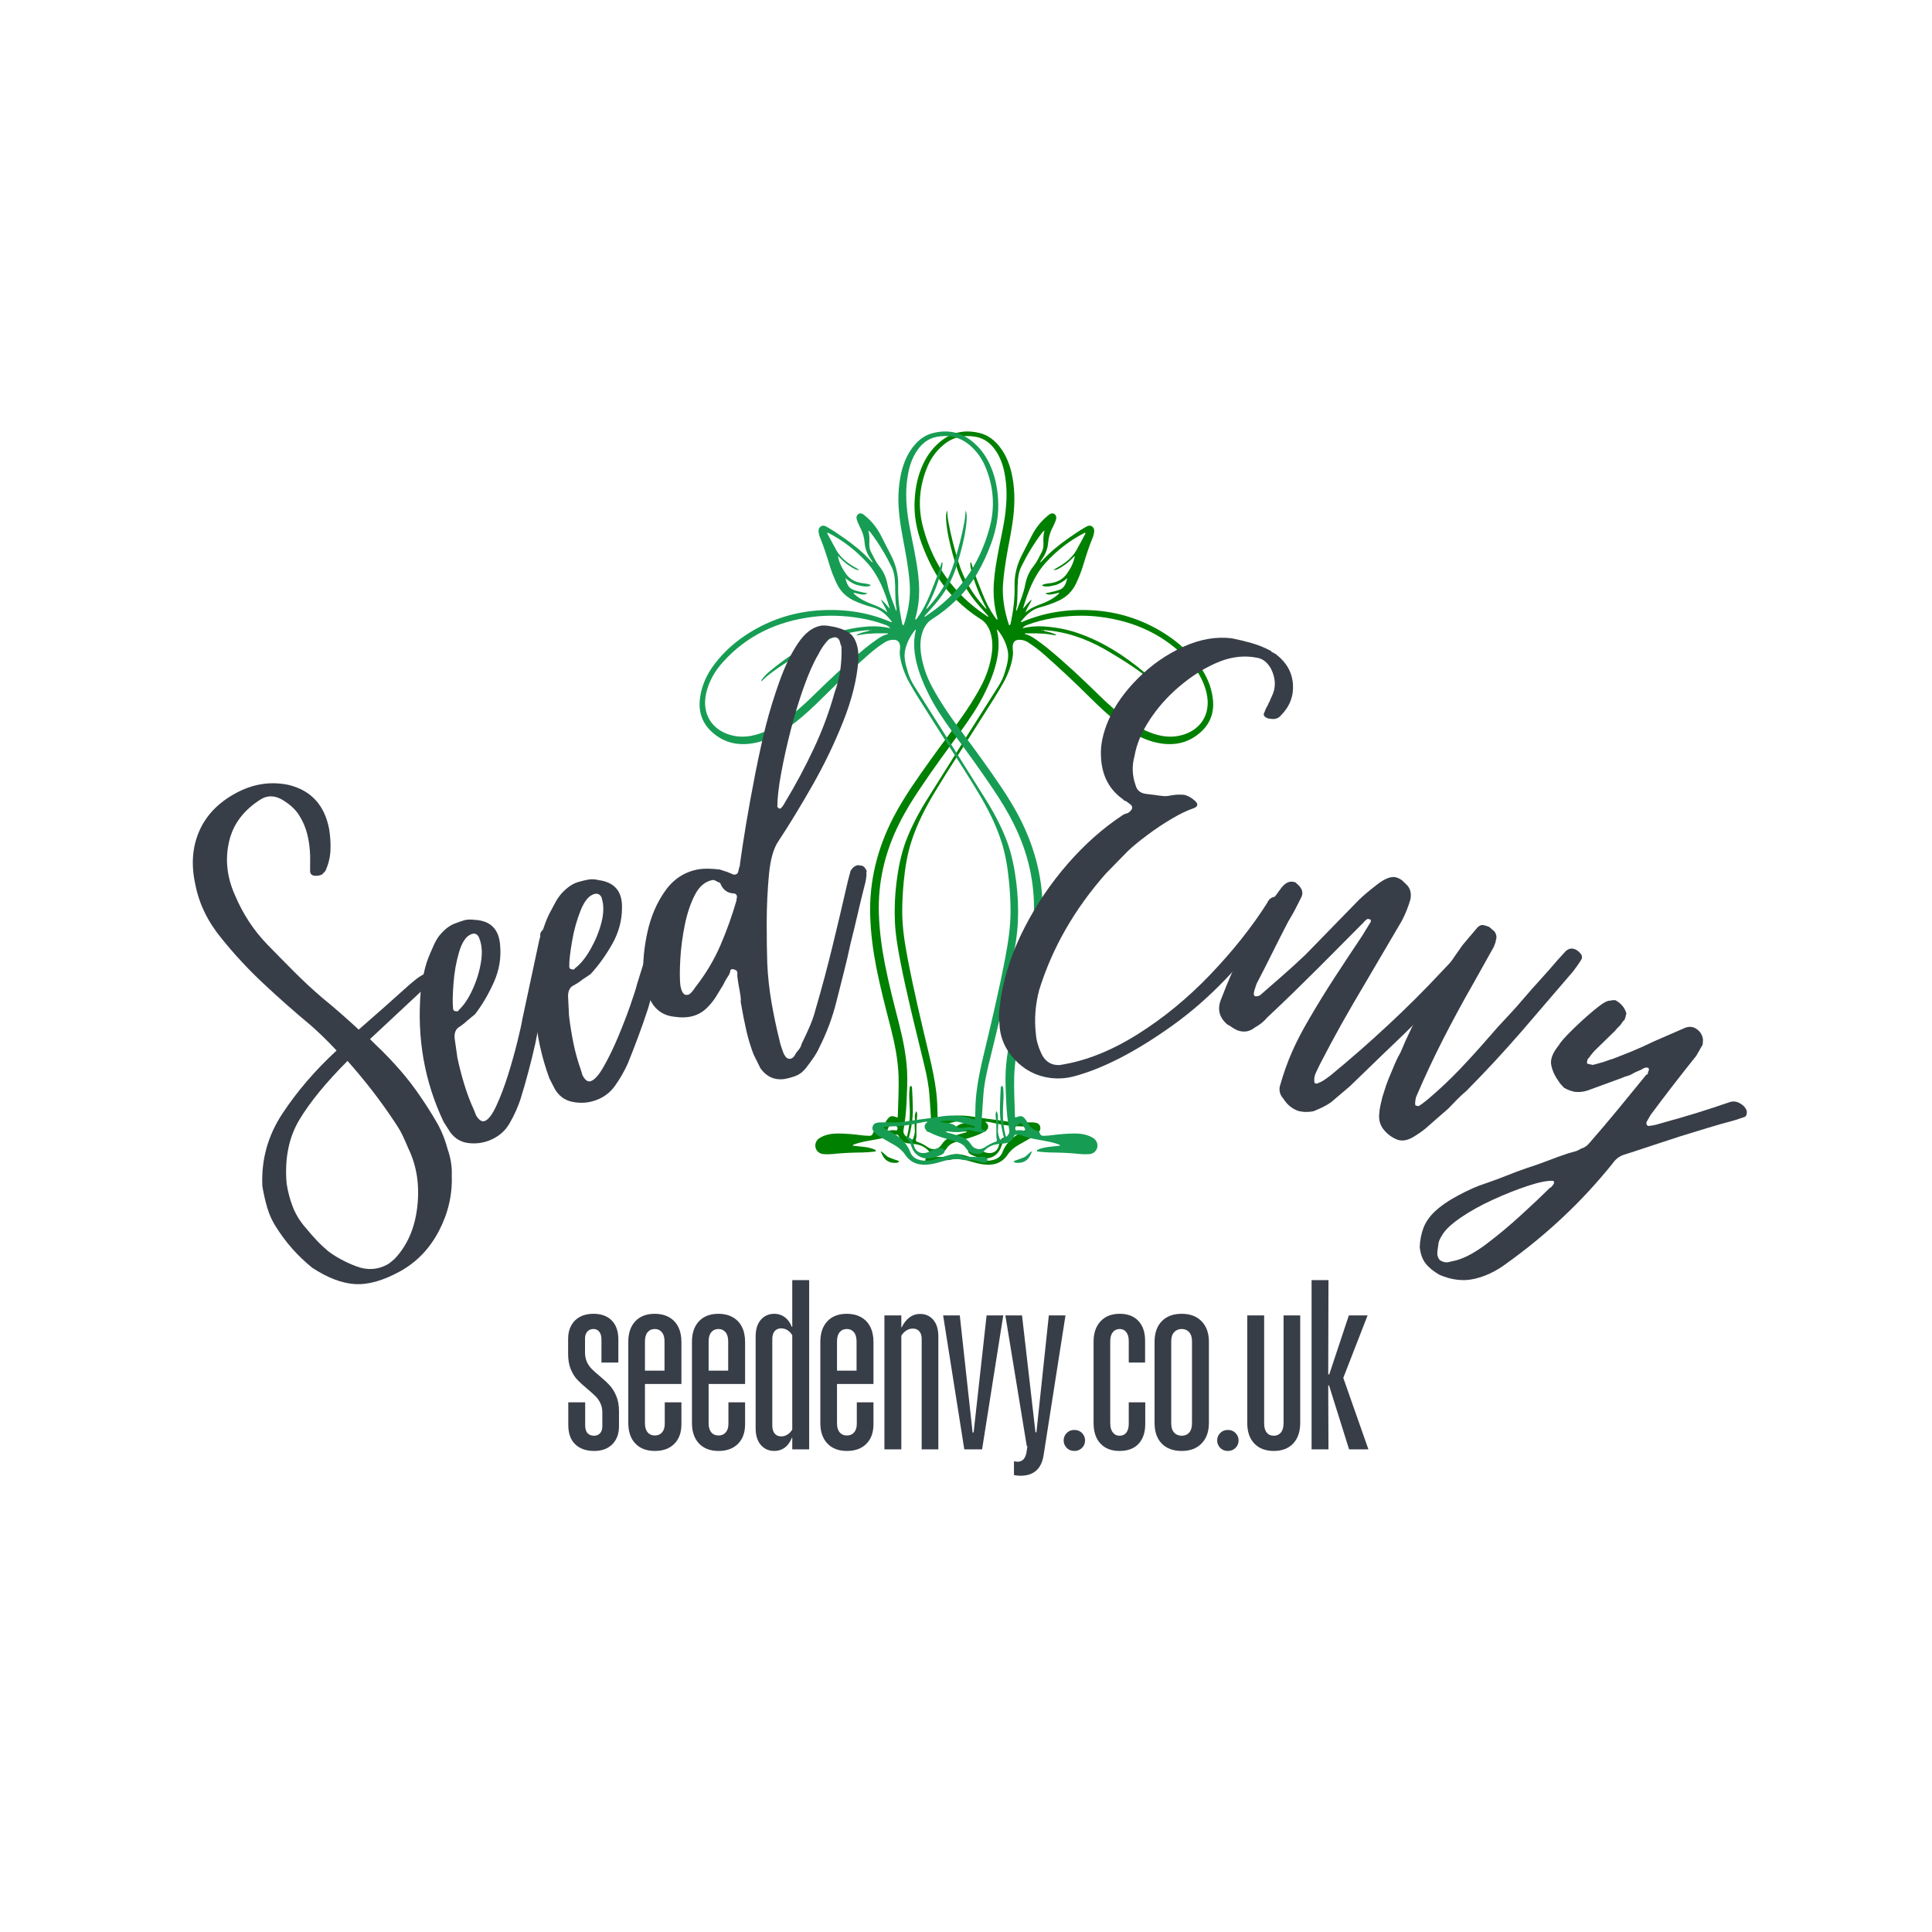 <svg xmlns="http://www.w3.org/2000/svg" xmlns:xlink="http://www.w3.org/1999/xlink" width="500" zoomAndPan="magnify" viewBox="0 0 375 375" height="500" preserveAspectRatio="xMidYMid meet" version="1.0"><defs><g></g><clipPath id="194ab757a7"><path d="M 37.5 37.5 L 337.5 37.5 L 337.5 337.5 L 37.5 337.5 Z M 37.5 37.5" clip-rule="nonzero"></path></clipPath><clipPath id="cc1d610f67"><path d="M 0.5 0.5 L 300.5 0.5 L 300.5 300.5 L 0.5 300.5 Z M 0.5 0.5" clip-rule="nonzero"></path></clipPath><clipPath id="54cf83e16d"><rect x="0" width="301" y="0" height="301"></rect></clipPath><clipPath id="cf5a55d52b"><path d="M 158.07 83.379 L 236 83.379 L 236 226.629 L 158.07 226.629 Z M 158.07 83.379" clip-rule="nonzero"></path></clipPath><clipPath id="e42302f149"><path d="M 135.504 83.379 L 213.504 83.379 L 213.504 226.629 L 135.504 226.629 Z M 135.504 83.379" clip-rule="nonzero"></path></clipPath><clipPath id="f7765c09d3"><path d="M 0.602 0.52 L 78.121 0.52 L 78.121 143.32 L 0.602 143.32 Z M 0.602 0.52" clip-rule="nonzero"></path></clipPath><clipPath id="e745482171"><rect x="0" width="79" y="0" height="144"></rect></clipPath><clipPath id="62f727407b"><rect x="0" width="375" y="0" height="199"></rect></clipPath></defs><rect x="-37.5" width="450" fill="#ffffff" y="-37.5" height="450" fill-opacity="1"></rect><rect x="-37.5" width="450" fill="#ffffff" y="-37.5" height="450" fill-opacity="1"></rect><g clip-path="url(#194ab757a7)"><g transform="matrix(1, 0, 0, 1, 37, 37)"><g clip-path="url(#54cf83e16d)"><g clip-path="url(#cc1d610f67)"><path fill="#ffffff" d="M 0.5 0.5 L 300.5 0.5 L 300.5 300.5 L 0.5 300.5 Z M 0.5 0.5" fill-opacity="1" fill-rule="nonzero"></path></g></g></g></g><g clip-path="url(#cf5a55d52b)"><path fill="#008000" d="M 169.996 223.488 C 169.543 223.543 169.086 223.602 168.629 223.629 C 167.863 223.688 167.094 223.715 166.324 223.715 C 164.758 223.742 163.164 223.828 161.598 224 C 161.059 224.055 160.543 224.055 160.004 224.027 C 159.121 224 158.496 223.516 158.297 222.746 C 158.125 222.008 158.438 221.238 159.207 220.812 C 160.258 220.211 161.426 220.012 162.621 220.012 C 164.188 220.012 165.727 220.156 167.262 220.355 C 167.633 220.414 168.004 220.441 168.375 220.441 C 168.828 220.469 169.285 220.555 169.457 219.898 C 169.512 219.645 169.855 219.531 170.109 219.445 C 170.766 219.246 171.25 218.848 171.59 218.25 C 171.734 218.02 171.906 217.793 172.047 217.535 C 172.703 216.539 173.043 216.453 174.125 216.91 C 174.266 216.852 174.266 216.738 174.266 216.625 C 174.324 214.035 174.496 211.445 174.41 208.824 C 174.297 205.637 173.668 202.531 172.871 199.43 C 171.875 195.555 170.852 191.656 170.082 187.727 C 169.457 184.508 169.027 181.266 168.914 177.988 C 168.66 171.129 170.281 164.695 173.414 158.629 C 174.469 156.609 175.664 154.672 176.914 152.793 C 179.309 149.234 181.84 145.762 184.402 142.316 C 186.594 139.41 188.703 136.422 190.41 133.203 C 191.32 131.496 191.977 129.672 192.348 127.793 C 192.633 126.344 192.746 124.863 192.402 123.383 C 192.262 122.785 192.09 122.215 191.777 121.703 C 191.438 121.074 190.98 120.562 190.383 120.191 C 188.645 119.109 187.051 117.828 185.598 116.406 C 182.438 113.359 180.418 109.629 178.91 105.559 C 177.883 102.77 177.344 99.891 177.543 96.902 C 177.684 94.512 178.168 92.234 179.191 90.043 C 180.047 88.219 181.242 86.68 182.836 85.457 C 185.086 83.75 187.594 83.379 190.297 84.09 C 191.605 84.434 192.688 85.199 193.602 86.199 C 195.023 87.793 195.848 89.699 196.332 91.75 C 196.988 94.598 197.016 97.445 196.676 100.32 C 196.363 103.082 195.734 105.785 195.281 108.547 C 195.023 110.172 194.797 111.793 194.68 113.445 C 194.512 116.121 194.996 118.711 195.82 121.246 C 195.82 121.273 195.879 121.305 195.934 121.387 C 196.164 121.246 196.164 120.988 196.219 120.762 C 196.703 118.426 196.988 116.094 196.93 113.73 C 196.875 111.566 197.387 109.574 198.383 107.664 C 199.066 106.383 199.691 105.047 200.375 103.766 C 201.117 102.371 202.086 101.172 203.281 100.176 C 203.395 100.062 203.535 99.977 203.648 99.863 C 203.992 99.637 204.332 99.551 204.676 99.777 C 204.961 99.977 205.102 100.348 204.988 100.773 C 204.93 101.031 204.816 101.258 204.73 101.488 C 204.562 101.887 204.363 102.285 204.164 102.684 C 203.766 103.508 203.535 104.391 203.449 105.273 C 203.367 106.496 202.938 107.578 202.227 108.547 C 202.113 108.719 202 108.891 201.828 109.176 C 202.141 109.059 202.227 108.891 202.34 108.777 C 203.848 107.125 205.586 105.73 207.41 104.449 C 208.461 103.707 209.516 102.996 210.598 102.371 C 211.051 102.113 211.508 101.828 212.02 102.227 C 212.477 102.598 212.418 103.137 212.305 103.652 C 212.25 103.934 212.164 104.191 212.051 104.449 C 211.336 106.184 210.77 107.977 210.227 109.773 C 209.855 110.969 209.402 112.137 208.859 113.273 C 208.148 114.754 207.066 115.836 205.586 116.547 C 204.391 117.117 203.137 117.543 201.855 117.887 C 200.234 118.312 199.125 119.422 198.125 120.703 C 198.324 120.82 198.441 120.703 198.555 120.648 C 203.137 118.711 207.922 118.113 212.848 118.512 C 217.914 118.941 222.555 120.59 226.77 123.438 C 228.961 124.918 230.867 126.684 232.492 128.789 C 234.086 130.84 235.141 133.148 235.426 135.738 C 235.711 138.328 234.883 140.52 232.949 142.199 C 230.785 144.109 228.191 144.734 225.375 144.309 C 223.266 143.996 221.359 143.168 219.566 142.059 C 217.688 140.918 216.008 139.555 214.383 138.074 C 213.387 137.16 212.418 136.25 211.453 135.281 C 208.605 132.434 205.672 129.703 202.684 127.055 C 201.742 126.227 200.746 125.461 199.691 124.777 C 199.152 124.406 198.555 124.18 197.871 124.18 C 197.074 124.148 196.59 124.633 196.562 125.461 C 196.531 126 196.676 126.512 196.617 127.055 C 196.391 128.934 195.734 130.699 194.852 132.352 C 193.656 134.543 192.262 136.621 190.922 138.758 C 187.82 143.738 184.547 148.605 181.527 153.617 C 179.648 156.723 177.996 159.91 176.887 163.383 C 176.09 165.859 175.691 168.395 175.434 170.957 C 175.234 172.949 175.121 174.941 175.121 176.938 C 175.121 180.012 175.605 183.027 176.176 186.047 C 177.371 192.312 178.852 198.516 180.332 204.695 C 180.902 207.117 181.441 209.535 181.727 211.984 C 181.926 213.523 181.953 215.09 181.984 216.625 C 182.012 217.367 182.012 217.395 182.695 217.137 C 184.773 216.398 186.852 216.398 189.016 216.77 C 191.379 217.168 193.801 217.367 196.164 217.793 C 196.676 217.879 197.215 217.852 197.758 217.852 C 198.609 217.852 199.465 217.852 200.32 217.852 C 200.461 217.852 200.605 217.852 200.746 217.879 C 201.258 217.934 201.715 218.078 201.887 218.648 C 202.055 219.16 201.801 219.559 201.457 219.898 C 201.086 220.27 200.66 220.527 200.234 220.781 C 199.379 221.293 198.496 221.777 197.645 222.262 C 196.816 222.746 196.105 223.344 195.594 224.113 C 194.398 225.879 192.688 226.277 190.723 225.992 C 189.785 225.852 188.875 225.594 187.961 225.309 C 186.824 224.969 185.656 224.824 184.461 225.109 C 184.262 225.168 184.035 225.195 183.832 225.168 C 182.867 225.082 181.926 225.195 181.043 225.535 C 180.73 225.652 180.418 225.68 180.074 225.68 C 179.848 225.652 179.676 225.535 179.621 225.309 C 179.535 225.082 179.648 224.91 179.82 224.77 C 180.074 224.539 180.418 224.512 180.73 224.539 C 181.672 224.598 182.582 224.539 183.52 224.539 C 183.719 224.539 183.918 224.539 184.117 224.426 C 185.086 223.887 186.141 223.941 187.164 224.227 C 188.047 224.484 188.93 224.77 189.812 225.023 C 190.867 225.336 191.891 225.422 192.973 225.082 C 193.656 224.883 194.168 224.484 194.48 223.855 C 194.512 223.801 194.539 223.742 194.566 223.656 C 195.25 221.863 196.59 220.641 198.27 219.758 C 198.781 219.473 199.266 219.188 199.836 218.902 C 199.664 218.73 199.492 218.73 199.324 218.703 C 198.867 218.676 198.383 218.617 197.926 218.617 C 196.164 218.617 194.426 218.305 192.688 217.934 C 192.234 217.82 191.75 217.707 191.266 217.734 C 191.293 217.934 191.465 217.934 191.551 218.051 C 191.891 218.449 191.891 218.902 191.551 219.301 C 191.352 219.531 191.066 219.672 190.809 219.812 C 189.727 220.383 188.559 220.754 187.363 221.094 C 186.566 221.324 185.77 221.523 184.973 221.863 C 184.461 222.094 184.062 222.406 183.777 222.859 C 183.207 223.801 181.898 224.227 180.844 223.887 C 180.645 223.828 180.473 223.688 180.359 223.516 C 179.562 222.574 178.539 222.148 177.312 222.035 C 176.887 222.008 176.488 221.949 176.062 221.895 C 175.379 221.777 174.867 221.465 174.582 220.812 C 174.324 220.184 174.238 220.184 173.586 220.27 C 173.355 220.297 173.129 220.328 172.902 220.414 C 171.191 221.066 169.398 221.238 167.633 221.609 C 167.008 221.75 166.41 221.895 165.84 222.121 C 165.727 222.148 165.555 222.148 165.527 222.375 C 167.008 222.574 168.543 222.547 169.941 223.203 C 169.996 223.375 169.996 223.43 169.996 223.488 Z M 202.566 122.301 C 202.426 122.328 202.254 122.215 202.113 122.328 C 202.285 122.355 202.453 122.355 202.566 122.301 C 202.598 122.527 202.797 122.469 202.938 122.527 C 203.68 122.727 204.449 122.84 205.102 123.324 C 204.418 123.297 203.734 123.098 203.051 123.039 C 202.367 122.984 201.656 122.953 200.973 122.926 C 200.289 122.926 199.637 122.926 198.953 122.926 C 198.953 122.984 198.953 123.012 198.926 123.066 C 199.723 123.238 200.375 123.637 201.031 124.094 C 201.855 124.664 202.652 125.262 203.422 125.887 C 206.867 128.734 210.141 131.809 213.332 134.941 C 215.266 136.848 217.289 138.641 219.539 140.18 C 220.961 141.148 222.469 141.973 224.121 142.484 C 225.66 142.969 227.195 143.141 228.789 142.828 C 232.949 142 235.141 138.672 234.199 134.543 C 233.66 132.18 232.465 130.156 230.84 128.391 C 226.199 123.297 220.336 120.59 213.559 119.738 C 210.453 119.34 207.352 119.48 204.277 119.992 C 202.652 120.277 201.059 120.676 199.523 121.246 C 198.922 121.473 198.809 121.531 198.469 121.93 C 199.836 121.617 201.203 121.504 202.566 121.586 C 204.816 121.73 207.039 122.129 209.172 122.867 C 213.984 124.52 218.172 127.195 222.043 130.441 C 222.527 130.84 222.953 131.297 223.324 131.809 C 223.41 131.922 223.582 132.035 223.438 132.234 C 222.469 131.211 221.332 130.414 220.191 129.617 C 218.285 128.309 216.293 127.109 214.297 125.945 C 210.625 123.895 206.781 122.555 202.566 122.301 Z M 193.57 120.305 C 193.656 120.051 193.57 119.879 193.516 119.68 C 193.059 118.027 192.859 116.379 192.859 114.668 C 192.859 112.562 193.145 110.512 193.516 108.461 C 193.969 105.73 194.652 103.023 195.051 100.262 C 195.449 97.414 195.535 94.598 194.965 91.75 C 194.652 90.156 194.113 88.676 193.172 87.336 C 192.262 86.027 191.066 85.117 189.5 84.801 C 187.109 84.348 184.945 84.801 183.066 86.398 C 181.754 87.508 180.758 88.875 180.074 90.441 C 178.395 94.367 178.082 98.441 179.223 102.539 C 181.156 109.688 185.23 115.379 191.406 119.48 C 191.52 119.566 191.637 119.707 191.891 119.68 C 191.75 119.508 191.637 119.367 191.492 119.223 C 190.867 118.512 190.211 117.801 189.613 117.09 C 187.992 115.152 186.68 113.02 185.855 110.625 C 185.516 109.629 185.199 108.605 184.914 107.578 C 184.348 105.473 183.832 103.367 183.664 101.172 C 183.605 100.461 183.578 99.75 183.832 99.066 C 183.891 99.836 183.949 100.574 184.09 101.344 C 184.574 103.992 185.258 106.582 186.055 109.145 C 187.051 112.449 188.758 115.324 191.094 117.859 C 191.207 117.973 191.293 118.141 191.52 118.199 C 190.238 115.809 189.215 113.359 188.559 110.797 C 188.418 110.258 188.277 109.715 188.359 109.117 C 188.504 109.145 188.531 109.258 188.559 109.344 C 189.129 111.395 189.957 113.359 190.754 115.352 C 191.379 116.891 192.09 118.344 193.059 119.707 C 193.172 119.879 193.316 120.137 193.57 120.305 Z M 177.883 215.656 C 178.055 216.055 178.027 216.426 177.996 216.824 C 177.883 217.934 177.855 219.047 177.883 220.156 C 177.883 220.469 177.883 220.781 177.797 221.066 C 177.711 221.41 177.797 221.578 178.141 221.664 C 178.879 221.895 179.535 222.293 180.16 222.719 C 181.102 223.316 182.184 223.09 182.781 222.148 C 183.152 221.551 183.633 221.125 184.262 220.84 C 185 220.496 185.77 220.27 186.566 220.043 C 186.938 219.93 187.336 219.898 187.734 219.672 C 187.422 219.559 187.164 219.613 186.938 219.645 C 185.797 219.758 184.66 219.73 183.578 219.387 C 183.234 219.273 182.895 219.332 182.555 219.445 C 182.07 219.613 181.555 219.699 181.07 219.758 C 180.645 219.785 180.246 219.73 179.82 219.559 C 179.961 219.359 180.074 219.387 180.191 219.359 C 180.816 219.246 180.816 219.246 180.789 218.617 C 180.73 217.652 180.672 216.684 180.617 215.715 C 180.504 214.234 180.445 212.754 180.273 211.273 C 180.02 209.25 179.535 207.258 179.051 205.293 C 177.543 199.086 175.977 192.879 174.75 186.59 C 174.266 184.027 173.812 181.492 173.699 178.871 C 173.586 176.309 173.699 173.777 174.012 171.242 C 174.352 168.535 174.867 165.891 175.805 163.328 C 176.945 160.309 178.48 157.461 180.219 154.727 C 184.688 147.582 189.188 140.438 193.715 133.316 C 194.312 132.379 194.797 131.41 195.082 130.355 C 195.48 128.988 195.906 127.594 195.562 126.113 C 195.223 124.633 194.539 123.352 193.57 122.184 C 193.457 122.355 193.543 122.5 193.57 122.613 C 193.883 124.008 193.883 125.402 193.715 126.828 C 193.344 129.504 192.375 131.98 191.207 134.371 C 189.898 137.105 188.191 139.582 186.426 142.031 C 183.75 145.676 181.07 149.32 178.566 153.078 C 177.086 155.27 175.691 157.52 174.523 159.883 C 171.762 165.406 170.367 171.27 170.594 177.477 C 170.707 180.723 171.137 183.941 171.762 187.129 C 172.531 191.086 173.555 194.988 174.551 198.887 C 175.293 201.848 175.891 204.809 176.062 207.855 C 176.176 209.965 176.031 212.07 175.949 214.176 C 175.863 215.887 175.691 217.594 175.379 219.273 C 175.266 219.957 175.547 220.27 175.949 220.668 C 176.09 220.496 176.09 220.328 176.148 220.184 C 176.66 218.051 176.66 215.855 176.516 213.691 C 176.461 212.895 176.461 212.129 176.547 211.328 C 176.574 211.16 176.547 210.988 176.66 210.875 C 176.688 210.816 176.773 210.789 176.828 210.789 C 176.887 210.789 176.945 210.848 176.973 210.902 C 177 210.988 177 211.074 177.027 211.188 C 177.145 213.691 177.371 216.199 176.887 218.676 C 176.746 219.359 176.629 220.043 176.43 220.695 C 176.316 221.039 176.574 221.066 176.773 221.152 C 177 221.238 177.172 221.266 177.258 220.98 C 177.43 220.469 177.598 219.984 177.57 219.414 C 177.512 218.703 177.512 217.965 177.598 217.25 C 177.512 216.738 177.543 216.168 177.883 215.656 Z M 208.633 107.895 C 208.035 108.492 207.438 109.09 206.727 109.602 C 205.473 110.457 205.016 110.684 204.477 110.625 C 204.789 110.426 205.047 110.258 205.328 110.113 C 207.039 109.145 208.492 107.922 209.316 106.07 C 209.371 105.957 209.43 105.871 209.488 105.785 C 209.887 105.016 210.312 104.25 210.711 103.508 C 210.652 103.48 210.625 103.422 210.57 103.395 C 207.664 104.875 205.129 106.84 202.938 109.258 C 200.688 111.766 199.523 114.84 198.555 118.141 C 199.18 117.543 199.523 116.859 200.289 116.379 C 199.863 117.316 199.324 118.027 199.039 118.883 C 199.922 118.086 200.945 117.66 202.027 117.262 C 203.223 116.805 204.363 116.262 205.328 115.41 C 205.445 115.324 205.559 115.238 205.586 115.039 C 203.766 115.496 203.449 115.523 202.883 115.152 C 203.168 115.098 203.422 115.066 203.648 115.012 C 204.305 114.867 204.961 114.727 205.586 114.5 C 206.695 114.129 206.895 113.16 207.18 112.219 C 206.469 112.789 205.73 113.332 204.848 113.559 C 203.621 113.898 202.711 113.93 202.254 113.645 C 202.426 113.418 202.684 113.387 202.938 113.332 C 203.25 113.273 203.566 113.219 203.906 113.188 C 205.16 113.02 206.27 112.477 207.039 111.422 C 207.777 110.371 208.406 109.258 208.633 107.895 Z M 202.738 102.996 C 202.426 103.168 202.34 103.309 202.227 103.453 C 200.66 105.531 199.324 107.75 198.184 110.086 C 197.812 110.855 197.672 111.652 197.586 112.504 C 197.441 114.184 197.559 115.895 197.359 117.574 C 197.301 117.914 197.188 118.258 197.301 118.625 C 197.926 116.918 198.668 115.238 199.008 113.418 C 199.266 112.078 199.777 110.91 200.633 109.855 C 201.285 109.031 201.742 108.035 202.227 107.094 C 202.453 106.641 202.539 106.129 202.539 105.613 C 202.512 104.789 202.453 103.934 202.738 102.996 Z M 188.844 217.766 C 188.73 217.707 188.676 217.68 188.617 217.652 C 188.445 217.621 188.246 217.594 188.078 217.566 C 186.027 217.336 184.148 218.078 182.238 218.562 C 182.125 218.59 182.039 218.703 182.07 218.816 C 182.125 218.961 182.27 218.93 182.352 218.902 C 182.953 218.703 183.52 218.789 184.148 218.902 C 184.66 218.988 185.199 219.047 185.656 218.648 C 186.195 218.191 186.824 218.02 187.508 217.934 C 187.906 217.906 188.359 217.82 188.844 217.766 Z M 172.16 219.672 C 172.844 219.301 173.469 219.301 174.066 219.445 C 174.184 219.16 174.324 218.934 174.098 218.703 C 173.898 218.477 173.668 218.305 173.441 218.105 C 173.242 217.934 173.07 217.965 172.902 218.164 C 172.586 218.562 172.305 218.988 172.16 219.672 Z M 172.16 219.672" fill-opacity="1" fill-rule="nonzero"></path></g><path fill="#008000" d="M 195.422 220.781 C 194.711 221.492 194.711 221.492 194.281 222.719 C 193.77 224.086 192.52 224.938 191.066 224.855 C 190.184 224.797 189.359 224.512 188.531 224.141 C 188.504 224.141 188.504 224.113 188.477 224.113 C 188.02 223.855 187.82 223.516 187.934 223.23 C 188.047 222.973 188.445 222.805 188.902 222.859 C 189.5 222.945 190.07 223.145 190.609 223.402 C 191.008 223.602 191.406 223.773 191.863 223.801 C 192.801 223.887 193.543 223.43 193.828 222.52 C 193.941 222.148 194.027 221.75 194.168 221.379 C 194.426 220.895 194.883 220.668 195.422 220.781 Z M 195.422 220.781" fill-opacity="1" fill-rule="nonzero"></path><path fill="#008000" d="M 170.938 223.457 C 171.59 223.715 171.906 224.398 172.559 224.656 C 173.188 224.91 173.84 225.137 174.523 225.367 C 174.41 225.68 174.152 225.68 173.953 225.707 C 172.957 225.766 172.074 225.48 171.504 224.598 C 171.277 224.254 171.105 223.855 170.938 223.457 Z M 170.938 223.457" fill-opacity="1" fill-rule="nonzero"></path><g clip-path="url(#e42302f149)"><g transform="matrix(1, 0, 0, 1, 135, 83)"><g clip-path="url(#e745482171)"><g clip-path="url(#f7765c09d3)"><path fill="#169d53" d="M 66.273 140.488 C 66.727 140.543 67.184 140.602 67.637 140.629 C 68.406 140.688 69.176 140.715 69.945 140.715 C 71.512 140.742 73.105 140.828 74.672 141 C 75.211 141.055 75.723 141.055 76.266 141.027 C 77.148 141 77.773 140.516 77.973 139.746 C 78.145 139.008 77.832 138.238 77.062 137.812 C 76.008 137.211 74.84 137.012 73.645 137.012 C 72.078 137.012 70.543 137.156 69.004 137.355 C 68.637 137.414 68.266 137.441 67.895 137.441 C 67.438 137.469 66.984 137.555 66.812 136.898 C 66.758 136.645 66.414 136.531 66.156 136.445 C 65.504 136.246 65.02 135.848 64.676 135.25 C 64.535 135.02 64.363 134.793 64.223 134.535 C 63.566 133.539 63.227 133.453 62.145 133.91 C 62 133.852 62 133.738 62 133.625 C 61.945 131.035 61.773 128.445 61.859 125.824 C 61.973 122.637 62.598 119.531 63.395 116.43 C 64.395 112.555 65.418 108.656 66.188 104.727 C 66.812 101.508 67.238 98.266 67.355 94.988 C 67.609 88.129 65.988 81.695 62.855 75.629 C 61.801 73.609 60.605 71.672 59.352 69.793 C 56.961 66.234 54.426 62.762 51.867 59.316 C 49.672 56.41 47.566 53.422 45.859 50.203 C 44.945 48.496 44.293 46.672 43.922 44.793 C 43.637 43.344 43.523 41.863 43.863 40.383 C 44.008 39.785 44.18 39.215 44.492 38.703 C 44.832 38.074 45.289 37.562 45.887 37.191 C 47.621 36.109 49.219 34.828 50.668 33.406 C 53.828 30.359 55.852 26.629 57.359 22.559 C 58.387 19.77 58.926 16.891 58.727 13.902 C 58.586 11.512 58.102 9.234 57.074 7.043 C 56.223 5.219 55.027 3.68 53.43 2.457 C 51.184 0.75 48.676 0.379 45.973 1.09 C 44.66 1.434 43.578 2.199 42.668 3.199 C 41.246 4.793 40.418 6.699 39.938 8.75 C 39.281 11.598 39.254 14.445 39.594 17.32 C 39.906 20.082 40.535 22.785 40.988 25.547 C 41.246 27.172 41.473 28.793 41.586 30.445 C 41.758 33.121 41.273 35.711 40.449 38.246 C 40.449 38.273 40.391 38.305 40.336 38.387 C 40.105 38.246 40.105 37.988 40.051 37.762 C 39.566 35.426 39.281 33.094 39.336 30.73 C 39.395 28.566 38.883 26.574 37.887 24.664 C 37.203 23.383 36.574 22.047 35.895 20.766 C 35.152 19.371 34.184 18.172 32.988 17.176 C 32.875 17.062 32.734 16.977 32.617 16.863 C 32.277 16.637 31.934 16.551 31.594 16.777 C 31.309 16.977 31.168 17.348 31.281 17.773 C 31.336 18.031 31.453 18.258 31.535 18.488 C 31.707 18.887 31.906 19.285 32.105 19.684 C 32.504 20.508 32.734 21.391 32.816 22.273 C 32.902 23.496 33.332 24.578 34.043 25.547 C 34.156 25.719 34.27 25.891 34.441 26.176 C 34.129 26.059 34.043 25.891 33.93 25.777 C 32.418 24.125 30.684 22.73 28.859 21.449 C 27.809 20.707 26.754 19.996 25.672 19.371 C 25.215 19.113 24.762 18.828 24.246 19.227 C 23.793 19.598 23.848 20.137 23.965 20.652 C 24.02 20.934 24.105 21.191 24.219 21.449 C 24.93 23.184 25.5 24.977 26.043 26.773 C 26.41 27.969 26.867 29.137 27.41 30.273 C 28.121 31.754 29.203 32.836 30.684 33.547 C 31.879 34.117 33.133 34.543 34.414 34.887 C 36.035 35.312 37.145 36.422 38.141 37.703 C 37.941 37.82 37.828 37.703 37.715 37.648 C 33.133 35.711 28.348 35.113 23.422 35.512 C 18.355 35.941 13.715 37.59 9.5 40.438 C 7.309 41.918 5.398 43.684 3.777 45.789 C 2.184 47.84 1.129 50.148 0.844 52.738 C 0.559 55.328 1.387 57.52 3.32 59.199 C 5.484 61.109 8.074 61.734 10.895 61.309 C 13 60.996 14.91 60.168 16.703 59.059 C 18.582 57.918 20.262 56.555 21.887 55.074 C 22.883 54.16 23.848 53.25 24.816 52.281 C 27.664 49.434 30.598 46.703 33.586 44.055 C 34.527 43.227 35.523 42.461 36.574 41.777 C 37.117 41.406 37.715 41.18 38.398 41.18 C 39.195 41.148 39.68 41.633 39.707 42.461 C 39.738 43 39.594 43.512 39.652 44.055 C 39.879 45.934 40.535 47.699 41.418 49.352 C 42.613 51.543 44.008 53.621 45.344 55.758 C 48.449 60.738 51.723 65.605 54.742 70.617 C 56.621 73.723 58.27 76.91 59.383 80.383 C 60.18 82.859 60.578 85.395 60.832 87.957 C 61.031 89.949 61.148 91.941 61.148 93.938 C 61.148 97.012 60.664 100.027 60.094 103.047 C 58.898 109.312 57.418 115.516 55.938 121.695 C 55.367 124.117 54.828 126.535 54.543 128.984 C 54.344 130.523 54.312 132.09 54.285 133.625 C 54.258 134.367 54.258 134.395 53.574 134.137 C 51.496 133.398 49.418 133.398 47.254 133.77 C 44.891 134.168 42.469 134.367 40.105 134.793 C 39.594 134.879 39.055 134.852 38.512 134.852 C 37.656 134.852 36.805 134.852 35.949 134.852 C 35.809 134.852 35.664 134.852 35.523 134.879 C 35.012 134.934 34.555 135.078 34.383 135.648 C 34.215 136.16 34.469 136.559 34.812 136.898 C 35.18 137.27 35.609 137.527 36.035 137.781 C 36.891 138.293 37.773 138.777 38.625 139.262 C 39.453 139.746 40.164 140.344 40.676 141.113 C 41.871 142.879 43.578 143.277 45.543 142.992 C 46.484 142.852 47.395 142.594 48.305 142.309 C 49.445 141.969 50.613 141.824 51.809 142.109 C 52.008 142.168 52.234 142.195 52.434 142.168 C 53.402 142.082 54.344 142.195 55.227 142.535 C 55.539 142.652 55.852 142.68 56.191 142.68 C 56.422 142.652 56.59 142.535 56.648 142.309 C 56.734 142.082 56.621 141.91 56.449 141.77 C 56.191 141.539 55.852 141.512 55.539 141.539 C 54.598 141.598 53.688 141.539 52.746 141.539 C 52.547 141.539 52.348 141.539 52.148 141.426 C 51.184 140.887 50.129 140.941 49.105 141.227 C 48.223 141.484 47.34 141.77 46.457 142.023 C 45.402 142.336 44.379 142.422 43.297 142.082 C 42.613 141.883 42.098 141.484 41.785 140.855 C 41.758 140.801 41.73 140.742 41.699 140.656 C 41.02 138.863 39.68 137.641 38 136.758 C 37.488 136.473 37.004 136.188 36.434 135.902 C 36.605 135.73 36.773 135.73 36.945 135.703 C 37.402 135.676 37.887 135.617 38.34 135.617 C 40.105 135.617 41.844 135.305 43.578 134.934 C 44.035 134.82 44.52 134.707 45.004 134.734 C 44.977 134.934 44.805 134.934 44.719 135.051 C 44.379 135.449 44.379 135.902 44.719 136.301 C 44.918 136.531 45.203 136.672 45.461 136.812 C 46.543 137.383 47.707 137.754 48.902 138.094 C 49.703 138.324 50.5 138.523 51.297 138.863 C 51.809 139.094 52.207 139.406 52.492 139.859 C 53.062 140.801 54.371 141.227 55.426 140.887 C 55.625 140.828 55.793 140.688 55.91 140.516 C 56.707 139.574 57.73 139.148 58.953 139.035 C 59.383 139.008 59.781 138.949 60.207 138.895 C 60.891 138.777 61.402 138.465 61.688 137.812 C 61.945 137.184 62.031 137.184 62.684 137.27 C 62.914 137.297 63.141 137.328 63.367 137.414 C 65.074 138.066 66.871 138.238 68.637 138.609 C 69.262 138.75 69.859 138.895 70.43 139.121 C 70.543 139.148 70.715 139.148 70.742 139.375 C 69.262 139.574 67.723 139.547 66.328 140.203 C 66.273 140.375 66.273 140.43 66.273 140.488 Z M 33.699 39.301 C 33.844 39.328 34.012 39.215 34.156 39.328 C 33.984 39.355 33.812 39.355 33.699 39.301 C 33.672 39.527 33.473 39.469 33.332 39.527 C 32.59 39.727 31.82 39.84 31.168 40.324 C 31.852 40.297 32.531 40.098 33.215 40.039 C 33.898 39.984 34.613 39.953 35.293 39.926 C 35.977 39.926 36.633 39.926 37.316 39.926 C 37.316 39.984 37.316 40.012 37.344 40.066 C 36.547 40.238 35.895 40.637 35.238 41.094 C 34.414 41.664 33.613 42.262 32.848 42.887 C 29.402 45.734 26.129 48.809 22.938 51.941 C 21.004 53.848 18.98 55.641 16.73 57.18 C 15.309 58.148 13.801 58.973 12.148 59.484 C 10.609 59.969 9.074 60.141 7.477 59.828 C 3.32 59 1.129 55.672 2.07 51.543 C 2.609 49.18 3.805 47.156 5.43 45.391 C 10.07 40.297 15.934 37.59 22.711 36.738 C 25.812 36.34 28.918 36.48 31.992 36.992 C 33.613 37.277 35.211 37.676 36.746 38.246 C 37.344 38.473 37.457 38.531 37.801 38.93 C 36.434 38.617 35.066 38.504 33.699 38.586 C 31.453 38.73 29.23 39.129 27.094 39.867 C 22.285 41.52 18.098 44.195 14.227 47.441 C 13.742 47.84 13.316 48.297 12.945 48.809 C 12.859 48.922 12.688 49.035 12.832 49.234 C 13.801 48.211 14.938 47.414 16.078 46.617 C 17.984 45.309 19.977 44.109 21.969 42.945 C 25.645 40.895 29.488 39.555 33.699 39.301 Z M 42.699 37.305 C 42.613 37.051 42.699 36.879 42.754 36.68 C 43.211 35.027 43.41 33.379 43.41 31.668 C 43.41 29.562 43.125 27.512 42.754 25.461 C 42.301 22.73 41.617 20.023 41.219 17.262 C 40.816 14.414 40.734 11.598 41.301 8.75 C 41.617 7.156 42.156 5.676 43.098 4.336 C 44.008 3.027 45.203 2.117 46.77 1.801 C 49.16 1.348 51.324 1.801 53.203 3.398 C 54.512 4.508 55.508 5.875 56.191 7.441 C 57.871 11.367 58.188 15.441 57.047 19.539 C 55.109 26.688 51.039 32.379 44.859 36.48 C 44.746 36.566 44.633 36.707 44.379 36.68 C 44.52 36.508 44.633 36.367 44.777 36.223 C 45.402 35.512 46.059 34.801 46.656 34.09 C 48.277 32.152 49.586 30.02 50.414 27.625 C 50.754 26.629 51.066 25.605 51.352 24.578 C 51.922 22.473 52.434 20.367 52.605 18.172 C 52.664 17.461 52.691 16.75 52.434 16.066 C 52.379 16.836 52.32 17.574 52.18 18.344 C 51.695 20.992 51.012 23.582 50.215 26.145 C 49.219 29.449 47.508 32.324 45.176 34.859 C 45.062 34.973 44.977 35.141 44.746 35.199 C 46.027 32.809 47.055 30.359 47.707 27.797 C 47.852 27.258 47.992 26.715 47.906 26.117 C 47.766 26.145 47.738 26.258 47.707 26.344 C 47.141 28.395 46.312 30.359 45.516 32.352 C 44.891 33.891 44.18 35.344 43.211 36.707 C 43.098 36.879 42.953 37.137 42.699 37.305 Z M 58.387 132.656 C 58.215 133.055 58.242 133.426 58.27 133.824 C 58.387 134.934 58.414 136.047 58.387 137.156 C 58.387 137.469 58.387 137.781 58.469 138.066 C 58.555 138.41 58.469 138.578 58.129 138.664 C 57.391 138.895 56.734 139.293 56.109 139.719 C 55.168 140.316 54.086 140.09 53.488 139.148 C 53.117 138.551 52.633 138.125 52.008 137.84 C 51.266 137.496 50.5 137.27 49.703 137.043 C 49.332 136.93 48.934 136.898 48.535 136.672 C 48.848 136.559 49.105 136.613 49.332 136.645 C 50.469 136.758 51.609 136.73 52.691 136.387 C 53.031 136.273 53.375 136.332 53.715 136.445 C 54.199 136.613 54.711 136.699 55.195 136.758 C 55.625 136.785 56.023 136.73 56.449 136.559 C 56.309 136.359 56.191 136.387 56.078 136.359 C 55.453 136.246 55.453 136.246 55.48 135.617 C 55.539 134.652 55.594 133.684 55.652 132.715 C 55.766 131.234 55.824 129.754 55.992 128.273 C 56.25 126.25 56.734 124.258 57.219 122.293 C 58.727 116.086 60.293 109.879 61.516 103.59 C 62 101.027 62.457 98.492 62.57 95.871 C 62.684 93.309 62.57 90.777 62.258 88.242 C 61.914 85.535 61.402 82.891 60.465 80.328 C 59.324 77.309 57.789 74.461 56.051 71.727 C 51.582 64.582 47.082 57.438 42.555 50.316 C 41.957 49.379 41.473 48.41 41.188 47.355 C 40.789 45.988 40.363 44.594 40.703 43.113 C 41.047 41.633 41.73 40.352 42.699 39.184 C 42.812 39.355 42.727 39.5 42.699 39.613 C 42.383 41.008 42.383 42.402 42.555 43.828 C 42.926 46.504 43.895 48.98 45.062 51.371 C 46.371 54.105 48.078 56.582 49.844 59.031 C 52.52 62.676 55.195 66.32 57.703 70.078 C 59.184 72.27 60.578 74.52 61.746 76.883 C 64.508 82.406 65.902 88.27 65.676 94.477 C 65.559 97.723 65.133 100.941 64.508 104.129 C 63.738 108.086 62.715 111.988 61.715 115.887 C 60.977 118.848 60.379 121.809 60.207 124.855 C 60.094 126.965 60.234 129.07 60.32 131.176 C 60.406 132.887 60.578 134.594 60.891 136.273 C 61.004 136.957 60.719 137.27 60.32 137.668 C 60.18 137.496 60.18 137.328 60.121 137.184 C 59.609 135.051 59.609 132.855 59.75 130.691 C 59.809 129.895 59.809 129.129 59.723 128.328 C 59.695 128.16 59.723 127.988 59.609 127.875 C 59.582 127.816 59.496 127.789 59.438 127.789 C 59.383 127.789 59.324 127.848 59.297 127.902 C 59.27 127.988 59.27 128.074 59.238 128.188 C 59.125 130.691 58.898 133.199 59.383 135.676 C 59.523 136.359 59.637 137.043 59.836 137.695 C 59.953 138.039 59.695 138.066 59.496 138.152 C 59.27 138.238 59.098 138.266 59.012 137.98 C 58.84 137.469 58.672 136.984 58.699 136.414 C 58.754 135.703 58.754 134.965 58.672 134.25 C 58.754 133.738 58.727 133.168 58.387 132.656 Z M 27.637 24.895 C 28.234 25.492 28.832 26.09 29.543 26.602 C 30.797 27.457 31.25 27.684 31.793 27.625 C 31.48 27.426 31.223 27.258 30.938 27.113 C 29.23 26.145 27.777 24.922 26.953 23.07 C 26.895 22.957 26.84 22.871 26.781 22.785 C 26.383 22.016 25.957 21.25 25.559 20.508 C 25.613 20.48 25.645 20.422 25.699 20.395 C 28.605 21.875 31.137 23.84 33.332 26.258 C 35.578 28.766 36.746 31.84 37.715 35.141 C 37.09 34.543 36.746 33.859 35.977 33.379 C 36.406 34.316 36.945 35.027 37.23 35.883 C 36.348 35.086 35.324 34.66 34.242 34.262 C 33.047 33.805 31.906 33.262 30.938 32.41 C 30.824 32.324 30.711 32.238 30.684 32.039 C 32.504 32.496 32.816 32.523 33.387 32.152 C 33.102 32.098 32.848 32.066 32.617 32.012 C 31.965 31.867 31.309 31.727 30.684 31.5 C 29.57 31.129 29.371 30.16 29.09 29.219 C 29.801 29.789 30.539 30.332 31.422 30.559 C 32.648 30.898 33.559 30.93 34.012 30.645 C 33.844 30.418 33.586 30.387 33.332 30.332 C 33.016 30.273 32.703 30.219 32.363 30.188 C 31.109 30.02 30 29.477 29.23 28.422 C 28.488 27.371 27.863 26.258 27.637 24.895 Z M 33.531 19.996 C 33.844 20.168 33.93 20.309 34.043 20.453 C 35.609 22.531 36.945 24.75 38.086 27.086 C 38.457 27.855 38.598 28.652 38.684 29.504 C 38.824 31.184 38.711 32.895 38.91 34.574 C 38.969 34.914 39.082 35.258 38.969 35.625 C 38.34 33.918 37.602 32.238 37.258 30.418 C 37.004 29.078 36.492 27.91 35.637 26.855 C 34.98 26.031 34.527 25.035 34.043 24.094 C 33.812 23.641 33.73 23.129 33.73 22.613 C 33.758 21.789 33.812 20.934 33.531 19.996 Z M 47.422 134.766 C 47.539 134.707 47.594 134.68 47.652 134.652 C 47.824 134.621 48.023 134.594 48.191 134.566 C 50.242 134.336 52.121 135.078 54.027 135.562 C 54.145 135.59 54.227 135.703 54.199 135.816 C 54.145 135.961 54 135.93 53.914 135.902 C 53.316 135.703 52.746 135.789 52.121 135.902 C 51.609 135.988 51.066 136.047 50.613 135.648 C 50.07 135.191 49.445 135.02 48.762 134.934 C 48.363 134.906 47.906 134.82 47.422 134.766 Z M 64.109 136.672 C 63.426 136.301 62.797 136.301 62.199 136.445 C 62.086 136.16 61.945 135.93 62.172 135.703 C 62.371 135.477 62.598 135.305 62.828 135.105 C 63.027 134.934 63.195 134.965 63.367 135.164 C 63.68 135.562 63.965 135.988 64.109 136.672 Z M 64.109 136.672" fill-opacity="1" fill-rule="nonzero"></path></g><path fill="#169d53" d="M 40.848 137.781 C 41.559 138.492 41.559 138.492 41.984 139.719 C 42.5 141.086 43.75 141.938 45.203 141.855 C 46.086 141.797 46.91 141.512 47.738 141.141 C 47.766 141.141 47.766 141.113 47.793 141.113 C 48.25 140.855 48.449 140.516 48.336 140.23 C 48.223 139.973 47.824 139.805 47.367 139.859 C 46.77 139.945 46.199 140.145 45.66 140.402 C 45.262 140.602 44.859 140.773 44.406 140.801 C 43.465 140.887 42.727 140.43 42.441 139.52 C 42.328 139.148 42.242 138.75 42.098 138.379 C 41.844 137.895 41.387 137.668 40.848 137.781 Z M 40.848 137.781" fill-opacity="1" fill-rule="nonzero"></path><path fill="#169d53" d="M 65.332 140.457 C 64.676 140.715 64.363 141.398 63.711 141.656 C 63.082 141.91 62.43 142.137 61.746 142.367 C 61.859 142.68 62.113 142.68 62.312 142.707 C 63.312 142.766 64.195 142.48 64.762 141.598 C 64.992 141.254 65.16 140.855 65.332 140.457 Z M 65.332 140.457" fill-opacity="1" fill-rule="nonzero"></path></g></g></g><g fill="#383e48" fill-opacity="1"><g transform="translate(109.505, 281.317)"><g><path d="M 5.844 0.312 C 4.27 0.312 3.035 -0.117 2.141 -0.984 C 1.242 -1.848 0.797 -3.109 0.797 -4.766 L 0.797 -9.125 L 4.078 -9.125 L 4.078 -4.719 C 4.078 -4 4.227 -3.473 4.531 -3.141 C 4.844 -2.805 5.266 -2.641 5.797 -2.641 C 6.273 -2.641 6.66 -2.797 6.953 -3.109 C 7.254 -3.43 7.406 -3.891 7.406 -4.484 L 7.406 -7.156 C 7.406 -7.852 7.273 -8.461 7.016 -8.984 C 6.766 -9.504 6.453 -9.945 6.078 -10.312 C 5.703 -10.688 5.18 -11.156 4.516 -11.719 C 3.711 -12.383 3.055 -12.984 2.547 -13.516 C 2.047 -14.047 1.625 -14.723 1.281 -15.547 C 0.938 -16.379 0.766 -17.367 0.766 -18.516 L 0.766 -21.438 C 0.766 -22.426 0.961 -23.285 1.359 -24.016 C 1.754 -24.754 2.316 -25.32 3.047 -25.719 C 3.785 -26.113 4.664 -26.312 5.688 -26.312 C 7.195 -26.312 8.379 -25.879 9.234 -25.016 C 10.086 -24.148 10.516 -22.914 10.516 -21.312 L 10.516 -16.844 L 7.234 -16.844 L 7.234 -21.312 C 7.234 -21.977 7.094 -22.484 6.812 -22.828 C 6.539 -23.18 6.164 -23.359 5.688 -23.359 C 5.195 -23.359 4.801 -23.191 4.5 -22.859 C 4.195 -22.523 4.047 -22.078 4.047 -21.516 L 4.047 -18.797 C 4.047 -18.109 4.172 -17.492 4.422 -16.953 C 4.672 -16.422 4.988 -15.961 5.375 -15.578 C 5.758 -15.191 6.273 -14.734 6.922 -14.203 C 7.723 -13.535 8.367 -12.93 8.859 -12.391 C 9.348 -11.859 9.766 -11.18 10.109 -10.359 C 10.461 -9.535 10.641 -8.551 10.641 -7.406 L 10.641 -4.484 C 10.641 -3.016 10.207 -1.848 9.344 -0.984 C 8.477 -0.117 7.312 0.312 5.844 0.312 Z M 5.844 0.312"></path></g></g></g><g fill="#383e48" fill-opacity="1"><g transform="translate(120.904, 281.317)"><g><path d="M 4.281 -12.688 L 4.281 -5.047 C 4.281 -4.297 4.453 -3.711 4.797 -3.297 C 5.141 -2.891 5.609 -2.688 6.203 -2.688 C 6.785 -2.688 7.25 -2.883 7.594 -3.281 C 7.945 -3.676 8.125 -4.234 8.125 -4.953 L 8.125 -9.125 L 11.359 -9.125 L 11.359 -4.875 C 11.359 -3.25 10.895 -1.977 9.969 -1.062 C 9.051 -0.145 7.797 0.312 6.203 0.312 C 4.598 0.312 3.336 -0.164 2.422 -1.125 C 1.504 -2.082 1.047 -3.414 1.047 -5.125 L 1.047 -20.875 C 1.047 -22.562 1.5 -23.891 2.406 -24.859 C 3.312 -25.828 4.578 -26.312 6.203 -26.312 C 7.242 -26.312 8.156 -26.094 8.938 -25.656 C 9.727 -25.219 10.328 -24.594 10.734 -23.781 C 11.148 -22.969 11.359 -22 11.359 -20.875 L 11.359 -12.688 Z M 6.203 -23.359 C 5.609 -23.359 5.141 -23.148 4.797 -22.734 C 4.453 -22.328 4.281 -21.734 4.281 -20.953 L 4.281 -15.281 L 8.078 -15.281 L 8.078 -20.953 C 8.078 -21.734 7.906 -22.328 7.562 -22.734 C 7.219 -23.148 6.766 -23.359 6.203 -23.359 Z M 6.203 -23.359"></path></g></g></g><g fill="#383e48" fill-opacity="1"><g transform="translate(133.262, 281.317)"><g><path d="M 4.281 -12.688 L 4.281 -5.047 C 4.281 -4.297 4.453 -3.711 4.797 -3.297 C 5.141 -2.891 5.609 -2.688 6.203 -2.688 C 6.785 -2.688 7.25 -2.883 7.594 -3.281 C 7.945 -3.676 8.125 -4.234 8.125 -4.953 L 8.125 -9.125 L 11.359 -9.125 L 11.359 -4.875 C 11.359 -3.25 10.895 -1.977 9.969 -1.062 C 9.051 -0.145 7.797 0.312 6.203 0.312 C 4.598 0.312 3.336 -0.164 2.422 -1.125 C 1.504 -2.082 1.047 -3.414 1.047 -5.125 L 1.047 -20.875 C 1.047 -22.562 1.5 -23.891 2.406 -24.859 C 3.312 -25.828 4.578 -26.312 6.203 -26.312 C 7.242 -26.312 8.156 -26.094 8.938 -25.656 C 9.727 -25.219 10.328 -24.594 10.734 -23.781 C 11.148 -22.969 11.359 -22 11.359 -20.875 L 11.359 -12.688 Z M 6.203 -23.359 C 5.609 -23.359 5.141 -23.148 4.797 -22.734 C 4.453 -22.328 4.281 -21.734 4.281 -20.953 L 4.281 -15.281 L 8.078 -15.281 L 8.078 -20.953 C 8.078 -21.734 7.906 -22.328 7.562 -22.734 C 7.219 -23.148 6.766 -23.359 6.203 -23.359 Z M 6.203 -23.359"></path></g></g></g><g fill="#383e48" fill-opacity="1"><g transform="translate(145.621, 281.317)"><g><path d="M 11.438 -32.844 L 11.438 0 L 8.156 0 L 8.156 -2.234 L 8.078 -2.234 C 7.734 -1.379 7.266 -0.738 6.672 -0.312 C 6.086 0.102 5.426 0.312 4.688 0.312 C 3.613 0.312 2.738 -0.07 2.062 -0.844 C 1.383 -1.613 1.047 -2.707 1.047 -4.125 L 1.047 -21.875 C 1.047 -23.289 1.383 -24.383 2.062 -25.156 C 2.738 -25.926 3.613 -26.312 4.688 -26.312 C 5.426 -26.312 6.086 -26.098 6.672 -25.672 C 7.266 -25.254 7.734 -24.617 8.078 -23.766 L 8.156 -23.766 L 8.156 -32.844 Z M 6 -2.516 C 6.457 -2.516 6.867 -2.633 7.234 -2.875 C 7.609 -3.113 7.914 -3.438 8.156 -3.844 L 8.156 -22.156 C 7.914 -22.562 7.609 -22.883 7.234 -23.125 C 6.867 -23.363 6.457 -23.484 6 -23.484 C 5.469 -23.484 5.047 -23.301 4.734 -22.938 C 4.43 -22.582 4.281 -22.07 4.281 -21.406 L 4.281 -4.641 C 4.281 -3.973 4.43 -3.453 4.734 -3.078 C 5.047 -2.703 5.469 -2.516 6 -2.516 Z M 6 -2.516"></path></g></g></g><g fill="#383e48" fill-opacity="1"><g transform="translate(158.18, 281.317)"><g><path d="M 4.281 -12.688 L 4.281 -5.047 C 4.281 -4.297 4.453 -3.711 4.797 -3.297 C 5.141 -2.891 5.609 -2.688 6.203 -2.688 C 6.785 -2.688 7.25 -2.883 7.594 -3.281 C 7.945 -3.676 8.125 -4.234 8.125 -4.953 L 8.125 -9.125 L 11.359 -9.125 L 11.359 -4.875 C 11.359 -3.25 10.895 -1.977 9.969 -1.062 C 9.051 -0.145 7.797 0.312 6.203 0.312 C 4.598 0.312 3.336 -0.164 2.422 -1.125 C 1.504 -2.082 1.047 -3.414 1.047 -5.125 L 1.047 -20.875 C 1.047 -22.562 1.5 -23.891 2.406 -24.859 C 3.312 -25.828 4.578 -26.312 6.203 -26.312 C 7.242 -26.312 8.156 -26.094 8.938 -25.656 C 9.727 -25.219 10.328 -24.594 10.734 -23.781 C 11.148 -22.969 11.359 -22 11.359 -20.875 L 11.359 -12.688 Z M 6.203 -23.359 C 5.609 -23.359 5.141 -23.148 4.797 -22.734 C 4.453 -22.328 4.281 -21.734 4.281 -20.953 L 4.281 -15.281 L 8.078 -15.281 L 8.078 -20.953 C 8.078 -21.734 7.906 -22.328 7.562 -22.734 C 7.219 -23.148 6.766 -23.359 6.203 -23.359 Z M 6.203 -23.359"></path></g></g></g><g fill="#383e48" fill-opacity="1"><g transform="translate(170.539, 281.317)"><g><path d="M 8.047 -26.281 C 9.109 -26.281 9.961 -25.898 10.609 -25.141 C 11.266 -24.379 11.594 -23.289 11.594 -21.875 L 11.594 0 L 8.359 0 L 8.359 -21.406 C 8.359 -22.07 8.203 -22.578 7.891 -22.922 C 7.586 -23.266 7.172 -23.438 6.641 -23.438 C 6.18 -23.438 5.758 -23.312 5.375 -23.062 C 4.988 -22.812 4.664 -22.473 4.406 -22.047 L 4.406 0 L 1.125 0 L 1.125 -26 L 4.406 -26 L 4.406 -23.688 L 4.484 -23.688 C 4.859 -24.477 5.348 -25.109 5.953 -25.578 C 6.566 -26.047 7.266 -26.281 8.047 -26.281 Z M 8.047 -26.281"></path></g></g></g><g fill="#383e48" fill-opacity="1"><g transform="translate(182.857, 281.317)"><g><path d="M 0.203 -26 L 3.438 -26 L 5.922 -3.281 L 6.125 -3.281 L 8.641 -26 L 11.875 -26 L 7.766 0 L 4.312 0 Z M 0.203 -26"></path></g></g></g><g fill="#383e48" fill-opacity="1"><g transform="translate(194.936, 281.317)"><g><path d="M 1.875 2.312 L 2.516 2.406 C 3.047 2.406 3.453 2.242 3.734 1.922 C 4.016 1.598 4.207 1.145 4.312 0.562 L 4.484 -0.641 L 4.359 -0.641 L 0.203 -26 L 3.438 -26 L 6.047 -3.312 L 6.234 -3.312 L 8.641 -26 L 11.875 -26 L 7.641 1.047 C 7.242 3.766 5.738 5.125 3.125 5.125 C 2.77 5.125 2.352 5.082 1.875 5 Z M 1.875 2.312"></path></g></g></g><g fill="#383e48" fill-opacity="1"><g transform="translate(205.735, 281.317)"><g><path d="M 2.797 0.312 C 2.18 0.312 1.68 0.109 1.297 -0.297 C 0.91 -0.711 0.719 -1.188 0.719 -1.719 C 0.719 -2.281 0.91 -2.758 1.297 -3.156 C 1.68 -3.562 2.18 -3.766 2.797 -3.766 C 3.41 -3.766 3.91 -3.562 4.297 -3.156 C 4.68 -2.758 4.875 -2.281 4.875 -1.719 C 4.875 -1.156 4.676 -0.676 4.281 -0.281 C 3.883 0.113 3.391 0.312 2.797 0.312 Z M 2.797 0.312"></path></g></g></g><g fill="#383e48" fill-opacity="1"><g transform="translate(211.215, 281.317)"><g><path d="M 6.078 0.312 C 4.504 0.312 3.27 -0.164 2.375 -1.125 C 1.488 -2.082 1.047 -3.414 1.047 -5.125 L 1.047 -20.875 C 1.047 -22.562 1.5 -23.891 2.406 -24.859 C 3.312 -25.828 4.551 -26.312 6.125 -26.312 C 7.664 -26.312 8.867 -25.852 9.734 -24.938 C 10.609 -24.02 11.047 -22.734 11.047 -21.078 L 11.047 -16.844 L 7.875 -16.844 L 7.875 -21.047 C 7.875 -21.785 7.711 -22.352 7.391 -22.75 C 7.078 -23.156 6.656 -23.359 6.125 -23.359 C 5.562 -23.359 5.113 -23.148 4.781 -22.734 C 4.445 -22.328 4.281 -21.734 4.281 -20.953 L 4.281 -5.047 C 4.281 -4.297 4.445 -3.707 4.781 -3.281 C 5.113 -2.852 5.547 -2.641 6.078 -2.641 C 6.641 -2.641 7.078 -2.836 7.391 -3.234 C 7.711 -3.641 7.875 -4.211 7.875 -4.953 L 7.875 -9.125 L 11.078 -9.125 L 11.078 -4.922 C 11.078 -3.297 10.645 -2.016 9.781 -1.078 C 8.914 -0.148 7.68 0.312 6.078 0.312 Z M 6.078 0.312"></path></g></g></g><g fill="#383e48" fill-opacity="1"><g transform="translate(223.053, 281.317)"><g><path d="M 6.312 0.312 C 4.664 0.312 3.375 -0.164 2.438 -1.125 C 1.508 -2.082 1.047 -3.414 1.047 -5.125 L 1.047 -20.875 C 1.047 -22.562 1.508 -23.891 2.438 -24.859 C 3.375 -25.828 4.664 -26.312 6.312 -26.312 C 7.945 -26.312 9.234 -25.828 10.172 -24.859 C 11.117 -23.891 11.594 -22.562 11.594 -20.875 L 11.594 -5.125 C 11.594 -3.438 11.117 -2.109 10.172 -1.141 C 9.234 -0.172 7.945 0.312 6.312 0.312 Z M 6.312 -2.641 C 6.926 -2.641 7.41 -2.844 7.766 -3.25 C 8.129 -3.664 8.312 -4.266 8.312 -5.047 L 8.312 -20.953 C 8.312 -21.734 8.129 -22.328 7.766 -22.734 C 7.41 -23.148 6.926 -23.359 6.312 -23.359 C 5.707 -23.359 5.219 -23.148 4.844 -22.734 C 4.469 -22.328 4.281 -21.734 4.281 -20.953 L 4.281 -5.047 C 4.281 -4.266 4.469 -3.664 4.844 -3.25 C 5.219 -2.844 5.707 -2.641 6.312 -2.641 Z M 6.312 -2.641"></path></g></g></g><g fill="#383e48" fill-opacity="1"><g transform="translate(235.532, 281.317)"><g><path d="M 2.797 0.312 C 2.18 0.312 1.68 0.109 1.297 -0.297 C 0.91 -0.711 0.719 -1.188 0.719 -1.719 C 0.719 -2.281 0.91 -2.758 1.297 -3.156 C 1.68 -3.562 2.18 -3.766 2.797 -3.766 C 3.41 -3.766 3.91 -3.562 4.297 -3.156 C 4.68 -2.758 4.875 -2.281 4.875 -1.719 C 4.875 -1.156 4.676 -0.676 4.281 -0.281 C 3.883 0.113 3.391 0.312 2.797 0.312 Z M 2.797 0.312"></path></g></g></g><g fill="#383e48" fill-opacity="1"><g transform="translate(241.012, 281.317)"><g><path d="M 11.359 -5.125 C 11.359 -3.438 10.906 -2.109 10 -1.141 C 9.094 -0.172 7.836 0.312 6.234 0.312 C 4.641 0.312 3.379 -0.164 2.453 -1.125 C 1.535 -2.082 1.078 -3.414 1.078 -5.125 L 1.078 -26 L 4.359 -26 L 4.359 -5.047 C 4.359 -4.266 4.523 -3.664 4.859 -3.25 C 5.191 -2.844 5.648 -2.641 6.234 -2.641 C 6.797 -2.641 7.25 -2.844 7.594 -3.25 C 7.945 -3.664 8.125 -4.266 8.125 -5.047 L 8.125 -26 L 11.359 -26 Z M 11.359 -5.125"></path></g></g></g><g fill="#383e48" fill-opacity="1"><g transform="translate(253.45, 281.317)"><g><path d="M 4.516 -12.406 L 4.359 -12.406 L 4.406 0 L 1.125 0 L 1.125 -32.844 L 4.406 -32.844 L 4.359 -14.562 L 4.562 -14.562 L 8.359 -26 L 12 -26 L 7.281 -13.875 L 12.156 0 L 8.406 0 Z M 4.516 -12.406"></path></g></g></g><g transform="matrix(1, 0, 0, 1, -0, 89)"><g clip-path="url(#62f727407b)"><g fill="#383e48" fill-opacity="1"><g transform="translate(63.297, 162.284)"><g><path d="M 14.297 -4.484 C 11.023 -2.691 8.113 -1.879 5.562 -2.047 C 3.02 -2.211 0.266 -3.27 -2.703 -5.219 C -4.098 -6.352 -5.379 -7.578 -6.547 -8.891 C -7.723 -10.211 -8.801 -11.66 -9.781 -13.234 C -10.477 -14.305 -11.023 -15.516 -11.422 -16.859 C -11.816 -18.211 -12.133 -19.609 -12.375 -21.047 C -12.613 -26.16 -11.312 -30.863 -8.469 -35.156 C -5.633 -39.457 -2.133 -43.531 2.031 -47.375 C 1.195 -48.27 0.359 -49.129 -0.484 -49.953 C -1.328 -50.773 -2.176 -51.562 -3.031 -52.312 C -6.113 -54.875 -9.141 -57.547 -12.109 -60.328 C -15.086 -63.109 -17.82 -66.051 -20.312 -69.156 C -22.977 -72.395 -24.672 -75.891 -25.391 -79.641 C -26.223 -83.422 -25.973 -86.848 -24.641 -89.922 C -23.316 -92.992 -20.977 -95.445 -17.625 -97.281 C -14.27 -99.125 -10.828 -99.676 -7.297 -98.938 C -2.922 -97.875 -0.289 -95.008 0.594 -90.344 C 0.82 -88.906 0.906 -87.523 0.844 -86.203 C 0.789 -84.891 0.461 -83.562 -0.141 -82.219 C -0.578 -81.77 -0.797 -81.547 -0.797 -81.547 C -1.141 -81.359 -1.594 -81.273 -2.156 -81.297 C -2.727 -81.328 -3.047 -81.602 -3.109 -82.125 L -3.094 -85.141 C -3.145 -86.68 -3.336 -88.109 -3.672 -89.422 C -4.004 -90.742 -4.551 -91.988 -5.312 -93.156 C -6 -94.219 -7.047 -95.172 -8.453 -96.016 C -9.867 -96.867 -11.223 -96.941 -12.516 -96.234 C -15.953 -94.129 -18.062 -91.348 -18.844 -87.891 C -19.633 -84.441 -19.242 -80.973 -17.672 -77.484 C -16.129 -73.859 -14.055 -70.695 -11.453 -68 C -9.68 -66.176 -7.926 -64.395 -6.188 -62.656 C -4.457 -60.914 -2.641 -59.227 -0.734 -57.594 C 0.492 -56.602 1.695 -55.586 2.875 -54.547 C 4.051 -53.516 5.203 -52.477 6.328 -51.438 C 7.992 -52.895 9.656 -54.352 11.312 -55.812 C 12.969 -57.281 14.582 -58.723 16.156 -60.141 C 16.539 -60.461 16.941 -60.797 17.359 -61.141 C 17.785 -61.484 18.211 -61.773 18.641 -62.016 C 19.242 -62.348 19.656 -62.52 19.875 -62.531 C 19.875 -62.531 20.176 -62.582 20.781 -62.688 C 21.008 -62.695 21.16 -62.582 21.234 -62.344 C 21.305 -62.113 21.32 -61.93 21.281 -61.797 L 20.719 -60.984 L 8.516 -49.594 L 9.609 -48.516 C 11.254 -46.961 12.816 -45.336 14.297 -43.641 C 15.785 -41.941 17.16 -40.148 18.422 -38.266 C 19.535 -36.641 20.547 -35.039 21.453 -33.469 C 22.367 -31.895 23.082 -30.141 23.594 -28.203 C 24.195 -26.504 24.461 -24.801 24.391 -23.094 C 24.523 -19.375 23.691 -15.789 21.891 -12.344 C 20.086 -8.895 17.555 -6.273 14.297 -4.484 Z M 11.891 -5.844 C 12.055 -5.938 12.254 -6.07 12.484 -6.25 C 12.711 -6.438 12.984 -6.664 13.297 -6.938 C 15.773 -9.551 17.242 -12.938 17.703 -17.094 C 18.172 -21.25 17.594 -25.004 15.969 -28.359 C 15.625 -29.18 15.266 -29.992 14.891 -30.797 C 14.516 -31.598 13.992 -32.488 13.328 -33.469 C 10.629 -37.562 7.57 -41.523 4.156 -45.359 C -0.031 -41.16 -3.145 -37.352 -5.188 -33.938 C -7.238 -30.52 -8.066 -26.414 -7.672 -21.625 C -7.422 -19.957 -7.004 -18.391 -6.422 -16.922 C -5.836 -15.453 -4.973 -14.082 -3.828 -12.812 C -3.141 -11.969 -2.461 -11.195 -1.797 -10.5 C -1.141 -9.801 -0.41 -9.113 0.391 -8.438 C 1.941 -7.27 3.77 -6.285 5.875 -5.484 C 7.988 -4.691 9.992 -4.812 11.891 -5.844 Z M 11.891 -5.844"></path></g></g></g><g fill="#383e48" fill-opacity="1"><g transform="translate(94.843, 145.21)"><g><path d="M 0.125 -12.844 C -1.145 -12.344 -2.5 -12.176 -3.938 -12.344 C -5.375 -12.52 -6.547 -13.219 -7.453 -14.438 L -8.734 -16.453 C -12.453 -24.266 -13.938 -32.691 -13.188 -41.734 C -13.051 -42.941 -12.836 -44.18 -12.547 -45.453 C -12.266 -46.734 -11.875 -47.945 -11.375 -49.094 C -11.156 -49.594 -10.922 -50.129 -10.672 -50.703 C -10.422 -51.285 -10.094 -51.867 -9.688 -52.453 C -8.707 -53.68 -7.719 -54.492 -6.719 -54.891 C -5.988 -55.18 -5.336 -55.41 -4.766 -55.578 C -4.203 -55.742 -3.531 -55.773 -2.75 -55.672 C 0.363 -55.523 2.023 -53.863 2.234 -50.688 C 2.453 -48.25 2.047 -45.875 1.016 -43.562 C -0.016 -41.258 -1.227 -39.191 -2.625 -37.359 C -2.863 -37.172 -3.098 -36.977 -3.328 -36.781 C -3.566 -36.582 -3.805 -36.383 -4.047 -36.188 C -4.285 -35.988 -4.52 -35.785 -4.75 -35.578 C -4.988 -35.379 -5.273 -35.164 -5.609 -34.938 C -6.379 -34.508 -6.707 -33.742 -6.594 -32.641 L -6.062 -28.906 C -5.688 -27.145 -5.234 -25.395 -4.703 -23.656 C -4.172 -21.926 -3.535 -20.254 -2.797 -18.641 L -2.422 -17.688 C -1.848 -16.758 -1.285 -16.406 -0.734 -16.625 C -0.016 -16.914 0.738 -17.926 1.531 -19.656 C 2.332 -21.395 3.082 -23.379 3.781 -25.609 C 4.477 -27.836 5.078 -29.973 5.578 -32.016 C 6.086 -34.055 6.398 -35.469 6.516 -36.25 L 9.844 -51.812 C 9.895 -51.926 9.926 -52.039 9.938 -52.156 C 9.945 -52.27 9.984 -52.383 10.047 -52.5 C 9.973 -52.688 9.988 -52.91 10.094 -53.172 C 10.27 -53.555 10.586 -53.836 11.047 -54.016 C 11.586 -54.234 12.066 -54.207 12.484 -53.938 C 12.723 -53.832 12.879 -53.691 12.953 -53.516 C 13.141 -53.055 13.148 -52.375 12.984 -51.469 C 12.941 -51.031 12.883 -50.633 12.812 -50.281 C 12.75 -49.938 12.703 -49.656 12.672 -49.438 C 12.422 -47.969 12.133 -46.508 11.812 -45.062 C 11.488 -43.613 11.191 -42.156 10.922 -40.688 C 10.66 -39.227 10.352 -37.738 10 -36.219 C 9.656 -34.707 9.348 -33.211 9.078 -31.734 C 8.66 -29.879 8.207 -28.035 7.719 -26.203 C 7.238 -24.379 6.719 -22.566 6.156 -20.766 C 5.625 -19.191 4.922 -17.648 4.047 -16.141 C 3.172 -14.629 1.863 -13.531 0.125 -12.844 Z M -6.328 -37.953 C -6.086 -37.848 -5.906 -37.922 -5.781 -38.172 C -4.789 -39.098 -3.898 -40.43 -3.109 -42.172 C -2.316 -43.91 -1.773 -45.68 -1.484 -47.484 C -1.191 -49.285 -1.301 -50.816 -1.812 -52.078 L -1.922 -52.359 C -2.266 -52.961 -2.754 -53.133 -3.391 -52.875 C -4.391 -52.477 -5.172 -51.328 -5.734 -49.422 C -6.297 -47.523 -6.656 -45.516 -6.812 -43.391 C -6.977 -41.266 -7.016 -39.695 -6.922 -38.688 C -6.93 -38.156 -6.734 -37.91 -6.328 -37.953 Z M -6.328 -37.953"></path></g></g></g><g fill="#383e48" fill-opacity="1"><g transform="translate(113.808, 137.505)"><g><path d="M 1.312 -12.781 C 0 -12.395 -1.363 -12.352 -2.781 -12.656 C -4.195 -12.957 -5.297 -13.758 -6.078 -15.062 L -7.172 -17.188 C -10.148 -25.301 -10.852 -33.832 -9.281 -42.781 C -9.02 -43.977 -8.688 -45.195 -8.281 -46.438 C -7.883 -47.676 -7.379 -48.844 -6.766 -49.938 C -6.516 -50.414 -6.238 -50.93 -5.938 -51.484 C -5.633 -52.035 -5.25 -52.582 -4.781 -53.125 C -3.707 -54.27 -2.648 -54.992 -1.609 -55.297 C -0.859 -55.516 -0.191 -55.676 0.391 -55.781 C 0.973 -55.895 1.648 -55.859 2.422 -55.672 C 5.504 -55.254 7.004 -53.453 6.922 -50.266 C 6.91 -47.816 6.281 -45.488 5.031 -43.281 C 3.789 -41.082 2.395 -39.141 0.844 -37.453 C 0.582 -37.285 0.328 -37.109 0.078 -36.922 C -0.172 -36.742 -0.426 -36.578 -0.688 -36.422 C -0.938 -36.223 -1.188 -36.035 -1.438 -35.859 C -1.695 -35.691 -2.004 -35.504 -2.359 -35.297 C -3.16 -34.961 -3.555 -34.234 -3.547 -33.109 L -3.359 -29.344 C -3.148 -27.562 -2.863 -25.781 -2.5 -24 C -2.133 -22.219 -1.656 -20.5 -1.062 -18.844 L -0.766 -17.844 C -0.273 -16.875 0.25 -16.473 0.812 -16.641 C 1.562 -16.859 2.406 -17.789 3.344 -19.438 C 4.289 -21.094 5.219 -22.992 6.125 -25.141 C 7.031 -27.297 7.832 -29.367 8.531 -31.359 C 9.227 -33.348 9.664 -34.727 9.844 -35.5 L 14.594 -50.672 C 14.664 -50.785 14.711 -50.895 14.734 -51 C 14.754 -51.113 14.797 -51.234 14.859 -51.359 C 14.805 -51.547 14.844 -51.766 14.969 -52.016 C 15.176 -52.367 15.52 -52.613 16 -52.75 C 16.551 -52.914 17.02 -52.852 17.406 -52.562 C 17.645 -52.438 17.797 -52.273 17.859 -52.078 C 17.992 -51.609 17.938 -50.93 17.688 -50.047 C 17.602 -49.609 17.508 -49.219 17.406 -48.875 C 17.312 -48.539 17.242 -48.27 17.203 -48.062 C 16.805 -46.613 16.379 -45.18 15.922 -43.766 C 15.461 -42.359 15.035 -40.938 14.641 -39.5 C 14.242 -38.062 13.801 -36.609 13.312 -35.141 C 12.82 -33.672 12.379 -32.211 11.984 -30.766 C 11.391 -28.953 10.766 -27.16 10.109 -25.391 C 9.453 -23.617 8.77 -21.859 8.062 -20.109 C 7.383 -18.586 6.535 -17.113 5.516 -15.688 C 4.492 -14.27 3.094 -13.301 1.312 -12.781 Z M -2.797 -38.375 C -2.555 -38.25 -2.363 -38.305 -2.219 -38.547 C -1.133 -39.367 -0.125 -40.609 0.812 -42.266 C 1.758 -43.93 2.461 -45.645 2.922 -47.406 C 3.379 -49.176 3.414 -50.719 3.031 -52.031 L 2.953 -52.312 C 2.648 -52.938 2.172 -53.156 1.516 -52.969 C 0.484 -52.664 -0.395 -51.594 -1.125 -49.75 C -1.863 -47.906 -2.41 -45.93 -2.766 -43.828 C -3.129 -41.734 -3.312 -40.176 -3.312 -39.156 C -3.363 -38.633 -3.191 -38.375 -2.797 -38.375 Z M -2.797 -38.375"></path></g></g></g><g fill="#383e48" fill-opacity="1"><g transform="translate(132.395, 131.425)"><g><path d="M 19.75 -10.969 C 17.895 -10.75 16.383 -11.441 15.219 -13.047 L 13.859 -15.797 C 13.328 -17.191 12.875 -18.676 12.5 -20.25 C 12.133 -21.832 11.758 -23.734 11.375 -25.953 C 11.414 -26.348 11.406 -26.711 11.344 -27.047 C 11.289 -27.391 11.234 -27.754 11.172 -28.141 C 11.098 -28.523 11.031 -28.883 10.969 -29.219 C 10.914 -29.562 10.859 -29.926 10.797 -30.312 C 10.711 -30.801 10.691 -31.195 10.734 -31.5 C 10.754 -31.906 10.508 -32.164 10 -32.281 C 9.594 -32.395 9.367 -32.258 9.328 -31.875 C 9.285 -31.562 9.141 -31.234 8.891 -30.891 C 8.578 -30.441 8.27 -29.895 7.969 -29.25 C 7.82 -29.008 7.648 -28.727 7.453 -28.406 C 7.266 -28.082 7.094 -27.801 6.938 -27.562 C 6.332 -26.477 5.578 -25.508 4.672 -24.656 C 3.766 -23.812 2.688 -23.281 1.438 -23.062 C 0.562 -22.914 -0.332 -22.91 -1.25 -23.047 C -3.656 -23.234 -5.348 -24.438 -6.328 -26.656 C -6.973 -28.039 -7.367 -29.461 -7.516 -30.922 C -7.66 -33.578 -7.398 -36.43 -6.734 -39.484 C -6.066 -42.535 -4.91 -45.219 -3.266 -47.531 C -1.617 -49.852 0.551 -51.242 3.25 -51.703 C 4.219 -51.867 5.566 -51.852 7.297 -51.656 C 7.504 -51.582 7.711 -51.516 7.922 -51.453 C 8.141 -51.391 8.348 -51.32 8.547 -51.25 C 8.754 -51.195 8.969 -51.113 9.188 -51 C 9.414 -50.895 9.633 -50.805 9.844 -50.734 C 9.945 -50.66 10.098 -50.641 10.297 -50.672 C 10.672 -50.734 10.879 -50.969 10.922 -51.375 C 10.984 -51.57 11.023 -51.75 11.047 -51.906 C 11.078 -52.062 11.129 -52.203 11.203 -52.328 C 11.191 -52.422 11.234 -52.773 11.328 -53.391 C 11.547 -55.016 11.91 -57.383 12.422 -60.5 C 12.941 -63.613 13.547 -66.922 14.234 -70.422 C 14.93 -73.922 15.602 -76.969 16.25 -79.562 C 16.969 -82.363 17.848 -85.223 18.891 -88.141 C 19.93 -91.055 21.125 -93.52 22.469 -95.531 C 23.82 -97.551 25.32 -98.703 26.969 -98.984 C 27.156 -99.016 27.375 -99.023 27.625 -99.016 C 27.875 -99.016 28.148 -98.988 28.453 -98.938 C 30.91 -98.57 32.504 -97.852 33.234 -96.781 C 33.961 -95.707 34.289 -94.223 34.219 -92.328 C 33.945 -88.609 32.957 -84.613 31.25 -80.344 C 29.551 -76.07 27.551 -71.926 25.25 -67.906 C 22.957 -63.883 20.781 -60.312 18.719 -57.188 C 17.758 -55.82 17.141 -53.648 16.859 -50.672 C 16.578 -47.691 16.43 -44.609 16.422 -41.422 C 16.422 -38.242 16.457 -35.57 16.531 -33.406 C 16.645 -30.926 16.914 -28.43 17.344 -25.922 C 17.562 -24.672 17.801 -23.422 18.062 -22.172 C 18.32 -20.93 18.609 -19.688 18.922 -18.438 C 19.004 -17.957 19.227 -17.223 19.594 -16.234 C 19.969 -15.254 20.441 -14.816 21.016 -14.922 C 21.305 -14.973 21.57 -15.16 21.812 -15.484 C 22.039 -15.93 22.32 -16.332 22.656 -16.688 C 22.977 -17.145 23.16 -17.523 23.203 -17.828 C 23.797 -19.016 24.32 -20.145 24.781 -21.219 C 25.25 -22.301 25.629 -23.41 25.922 -24.547 C 27.117 -28.641 28.211 -32.727 29.203 -36.812 C 30.203 -40.906 31.188 -45.078 32.156 -49.328 L 32.688 -51.359 C 33.07 -52.023 33.555 -52.406 34.141 -52.5 C 34.141 -52.5 34.441 -52.453 35.047 -52.359 C 35.398 -52.117 35.594 -51.898 35.625 -51.703 C 35.738 -51.617 35.812 -51.484 35.844 -51.297 C 35.758 -51.18 35.742 -50.977 35.797 -50.688 C 35.734 -49.883 35.609 -49.172 35.422 -48.547 C 34.941 -46.672 34.488 -44.801 34.062 -42.938 C 33.633 -41.07 33.18 -39.203 32.703 -37.328 C 32.316 -35.484 31.883 -33.625 31.406 -31.75 C 30.938 -29.883 30.461 -28.016 29.984 -26.141 C 29.223 -23.023 28.098 -20 26.609 -17.062 C 26.473 -16.738 26.305 -16.41 26.109 -16.078 C 25.91 -15.754 25.738 -15.477 25.594 -15.25 C 25.426 -15.02 25.223 -14.734 24.984 -14.391 C 24.742 -14.055 24.539 -13.781 24.375 -13.562 C 23.738 -12.656 23.047 -12.035 22.297 -11.703 C 21.555 -11.379 20.707 -11.133 19.75 -10.969 Z M 1.156 -27.344 C 1.438 -27.383 1.828 -27.75 2.328 -28.438 C 2.328 -28.438 2.359 -28.492 2.422 -28.609 C 2.492 -28.723 2.578 -28.832 2.672 -28.938 C 4.629 -31.457 6.211 -34.113 7.422 -36.906 C 8.629 -39.695 9.676 -42.613 10.562 -45.656 C 10.531 -45.844 10.551 -45.988 10.625 -46.094 C 10.719 -46.707 10.469 -47.016 9.875 -47.016 C 8.75 -47.117 7.945 -47.727 7.469 -48.844 C 7.438 -49.039 7.27 -49.16 6.969 -49.203 C 6.633 -49.441 6.312 -49.582 6 -49.625 C 4.539 -49.383 3.379 -48.441 2.516 -46.797 C 1.66 -45.16 1 -43.207 0.531 -40.938 C 0.07 -38.676 -0.219 -36.469 -0.344 -34.312 C -0.469 -32.156 -0.469 -30.441 -0.344 -29.172 C -0.176 -28.203 0.113 -27.602 0.531 -27.375 C 0.656 -27.301 0.863 -27.289 1.156 -27.344 Z M 18.844 -63.469 L 19.141 -63.516 C 19.484 -63.859 19.766 -64.254 19.984 -64.703 C 21.992 -68.023 23.836 -71.469 25.516 -75.031 C 27.203 -78.602 28.566 -82.27 29.609 -86.031 C 30.148 -87.5 30.52 -88.973 30.719 -90.453 C 30.914 -91.941 30.988 -93.426 30.938 -94.906 C 30.801 -95.164 30.695 -95.492 30.625 -95.891 C 30.406 -96.555 29.957 -96.832 29.281 -96.719 C 28.895 -96.645 28.664 -96.555 28.594 -96.453 C 27.738 -95.609 27.016 -94.582 26.422 -93.375 C 25.504 -91.82 24.57 -89.723 23.625 -87.078 C 22.688 -84.441 21.844 -81.664 21.094 -78.75 C 20.344 -75.832 19.723 -73.039 19.234 -70.375 C 18.742 -67.707 18.492 -65.531 18.484 -63.844 C 18.504 -63.758 18.625 -63.633 18.844 -63.469 Z M 18.844 -63.469"></path></g></g></g><g fill="#383e48" fill-opacity="1"><g transform="translate(162.236, 125.838)"><g></g></g></g><g fill="#383e48" fill-opacity="1"><g transform="translate(193.992, 124.304)"><g><path d="M 9.859 -4.078 C 7.129 -4.43 4.805 -5.645 2.891 -7.719 C 0.984 -9.789 0.016 -12.203 -0.016 -14.953 C -0.078 -15.367 -0.102 -15.797 -0.094 -16.234 C -0.082 -16.68 -0.051 -17.098 0 -17.484 C 0.039 -17.879 0.086 -18.27 0.141 -18.656 C 0.191 -19.039 0.242 -19.43 0.297 -19.828 C 1.066 -24.359 2.598 -28.848 4.891 -33.297 C 7.18 -37.754 9.973 -41.875 13.266 -45.656 C 16.566 -49.438 20.102 -52.57 23.875 -55.062 C 23.977 -55.145 24.082 -55.203 24.188 -55.234 C 24.301 -55.266 24.41 -55.32 24.516 -55.406 C 24.711 -55.383 24.922 -55.461 25.141 -55.641 C 25.898 -56.234 25.969 -56.766 25.344 -57.234 C 24.969 -57.473 24.742 -57.648 24.672 -57.766 C 24.379 -57.805 24.148 -57.938 23.984 -58.156 C 21.254 -60.082 19.828 -62.879 19.703 -66.547 C 19.578 -68.648 20.078 -71.004 21.203 -73.609 C 22.43 -76.422 24.348 -79.117 26.953 -81.703 C 29.555 -84.285 32.477 -86.312 35.719 -87.781 C 38.969 -89.25 42.102 -89.789 45.125 -89.406 C 46.477 -89.133 47.77 -88.82 49 -88.469 C 50.238 -88.113 51.461 -87.613 52.672 -86.969 C 52.836 -86.75 53.02 -86.629 53.219 -86.609 C 53.312 -86.492 53.406 -86.43 53.5 -86.422 C 53.594 -86.41 53.68 -86.348 53.766 -86.234 C 55.742 -84.703 56.812 -82.785 56.969 -80.484 C 57.125 -78.191 56.344 -76.172 54.625 -74.422 C 54.164 -73.891 53.551 -73.672 52.781 -73.766 L 52.188 -73.844 C 51.332 -74.133 51.094 -74.562 51.469 -75.125 C 51.477 -75.219 51.617 -75.547 51.891 -76.109 C 52.016 -76.273 52.109 -76.453 52.172 -76.641 C 52.242 -76.836 52.344 -77.031 52.469 -77.219 C 52.477 -77.312 52.617 -77.641 52.891 -78.203 C 53.703 -79.867 53.633 -81.648 52.688 -83.547 C 52.113 -84.516 51.453 -85.145 50.703 -85.438 C 50.422 -85.562 49.891 -85.676 49.109 -85.781 C 46.766 -86.07 44.363 -85.66 41.906 -84.547 C 39.445 -83.441 37.082 -81.914 34.812 -79.969 C 32.551 -78.031 30.648 -75.875 29.109 -73.5 C 27.566 -71.133 26.609 -68.844 26.234 -66.625 C 25.691 -64.695 25.75 -62.805 26.406 -60.953 C 26.664 -59.93 27.332 -59.352 28.406 -59.219 L 30.297 -58.984 C 30.492 -58.953 30.738 -58.914 31.031 -58.875 C 31.32 -58.844 31.566 -58.816 31.766 -58.797 C 32.148 -58.742 32.645 -58.781 33.25 -58.906 C 34.164 -59.082 35.062 -59.117 35.938 -59.016 C 36.602 -58.828 37.207 -58.5 37.75 -58.031 C 38.645 -57.332 38.625 -56.797 37.688 -56.422 C 36.551 -56.055 35.156 -55.391 33.5 -54.422 C 31.852 -53.453 30.238 -52.375 28.656 -51.188 C 27.07 -50 25.828 -48.973 24.922 -48.109 L 20.672 -43.766 C 14.547 -36.828 10.223 -29.273 7.703 -21.109 C 6.953 -18.242 6.742 -15.398 7.078 -12.578 C 7.141 -11.492 7.477 -10.27 8.094 -8.906 C 8.707 -7.539 9.648 -6.773 10.922 -6.609 C 11.41 -6.555 11.754 -6.562 11.953 -6.625 C 16.797 -7.395 21.738 -9.363 26.781 -12.531 C 31.832 -15.695 36.547 -19.566 40.922 -24.141 C 45.305 -28.723 48.977 -33.344 51.938 -38 C 52.352 -38.945 53.047 -39.359 54.016 -39.234 C 54.504 -39.172 54.836 -39.031 55.016 -38.812 C 55.191 -38.582 55.266 -38.367 55.234 -38.172 C 55.18 -37.785 55.098 -37.555 54.984 -37.484 L 53.328 -34.875 C 47.398 -26.332 40.875 -19.5 33.75 -14.375 C 26.633 -9.258 20.211 -5.93 14.484 -4.391 C 12.953 -3.984 11.41 -3.879 9.859 -4.078 Z M 9.859 -4.078"></path></g></g></g><g fill="#383e48" fill-opacity="1"><g transform="translate(229.975, 128.581)"><g><path d="M 21.953 -1.969 C 20.766 -2.414 19.82 -3.203 19.125 -4.328 C 18.5 -5.016 18.266 -5.797 18.422 -6.672 C 19.109 -9.109 19.898 -11.348 20.797 -13.391 C 21.691 -15.43 22.812 -17.586 24.156 -19.859 C 25.781 -22.648 27.445 -25.352 29.156 -27.969 C 30.863 -30.594 32.609 -33.234 34.391 -35.891 L 36.141 -38.75 C 36.078 -38.875 36.051 -38.957 36.062 -39 C 36.07 -39.051 36.078 -39.078 36.078 -39.078 L 35.5 -39.234 C 35.156 -39.035 34.891 -38.805 34.703 -38.547 L 25.938 -29.734 C 24.352 -28.148 22.711 -26.531 21.016 -24.875 C 19.316 -23.227 17.633 -21.625 15.969 -20.062 C 15.352 -19.312 14.555 -18.672 13.578 -18.141 C 12.66 -17.391 11.633 -17.176 10.5 -17.5 C 10.031 -17.633 9.457 -17.945 8.781 -18.438 L 8.25 -18.734 C 6.613 -20.117 6.234 -21.812 7.109 -23.812 C 8.328 -27.02 9.707 -30.16 11.25 -33.234 C 12.789 -36.316 14.539 -39.312 16.5 -42.219 L 18.734 -45.25 C 19.523 -46.25 20.344 -46.629 21.188 -46.391 L 21.469 -46.312 L 22.188 -45.641 C 22.812 -44.953 22.969 -44.242 22.656 -43.516 C 22.438 -43.078 22.211 -42.633 21.984 -42.188 C 21.754 -41.738 21.523 -41.289 21.297 -40.844 C 21.066 -40.406 20.805 -39.945 20.516 -39.469 C 20.234 -39 19.977 -38.539 19.75 -38.094 C 19.289 -37.195 18.82 -36.281 18.344 -35.344 C 17.875 -34.414 17.395 -33.461 16.906 -32.484 C 16.457 -31.578 15.992 -30.656 15.516 -29.719 C 15.047 -28.789 14.582 -27.891 14.125 -27.016 C 13.957 -26.754 13.75 -26.195 13.5 -25.344 C 13.289 -24.594 13.383 -24.207 13.781 -24.188 C 14.102 -24.195 14.379 -24.27 14.609 -24.406 C 16.109 -25.707 17.602 -27.016 19.094 -28.328 C 20.594 -29.641 22.039 -30.961 23.438 -32.297 L 33.812 -42.938 C 34.531 -43.645 35.676 -44.613 37.25 -45.844 C 38.82 -47.07 40.078 -47.551 41.016 -47.281 C 41.484 -47.145 41.883 -46.938 42.219 -46.656 L 42.938 -45.969 C 43.75 -45.227 44.031 -44.238 43.781 -43 C 43.375 -41.582 42.828 -40.211 42.141 -38.891 L 34.984 -26.703 C 33.422 -24.086 31.91 -21.484 30.453 -18.891 C 29.004 -16.305 27.594 -13.676 26.219 -11 C 25.969 -10.469 25.711 -9.93 25.453 -9.391 C 25.191 -8.859 25.082 -8.285 25.125 -7.672 C 25.188 -7.535 25.203 -7.426 25.172 -7.344 C 25.547 -7.238 25.75 -7.227 25.781 -7.312 C 26.238 -7.477 26.656 -7.688 27.031 -7.938 C 27.406 -8.195 27.789 -8.473 28.188 -8.766 C 32.051 -11.941 35.785 -15.207 39.391 -18.562 C 43.004 -21.914 46.5 -25.398 49.875 -29.016 L 52.047 -31.312 C 52.461 -31.695 52.957 -31.805 53.531 -31.641 C 53.895 -31.535 54.113 -31.422 54.188 -31.297 C 55.27 -30.785 55.469 -30.223 54.781 -29.609 C 54.207 -29.055 53.688 -28.488 53.219 -27.906 C 52.75 -27.332 52.273 -26.754 51.797 -26.172 C 51.328 -25.598 50.836 -25.051 50.328 -24.531 C 49.828 -24.008 49.297 -23.473 48.734 -22.922 C 47.336 -21.586 45.961 -20.25 44.609 -18.906 C 43.266 -17.562 41.891 -16.223 40.484 -14.891 C 39.086 -13.566 37.676 -12.207 36.25 -10.812 C 34.832 -9.426 33.426 -8.066 32.031 -6.734 L 28.406 -3.656 C 27.895 -3.289 27.344 -2.961 26.75 -2.672 C 26.156 -2.391 25.566 -2.129 24.984 -1.891 C 23.91 -1.68 22.898 -1.707 21.953 -1.969 Z M 21.953 -1.969"></path></g></g></g><g fill="#383e48" fill-opacity="1"><g transform="translate(260.865, 137.381)"><g><path d="M 10.203 -5.234 C 9.211 -5.66 8.383 -6.285 7.719 -7.109 C 7.051 -7.93 6.754 -8.906 6.828 -10.031 C 6.867 -10.645 6.945 -11.223 7.062 -11.766 C 7.188 -12.305 7.316 -12.863 7.453 -13.438 C 7.68 -14.195 7.922 -14.945 8.172 -15.688 C 8.43 -16.426 8.719 -17.156 9.031 -17.875 C 9.332 -18.602 9.633 -19.328 9.938 -20.047 C 10.25 -20.766 10.602 -21.469 11 -22.156 L 11.922 -24.312 C 13.461 -27.719 15.172 -30.938 17.047 -33.969 C 18.922 -37 20.91 -39.988 23.016 -42.938 L 25.891 -46.344 C 26.266 -46.719 26.629 -46.879 26.984 -46.828 C 27.336 -46.773 27.738 -46.656 28.188 -46.469 L 29.234 -45.562 C 29.617 -44.969 29.695 -44.398 29.469 -43.859 C 29.477 -43.648 29.348 -43.227 29.078 -42.594 L 25.172 -35.609 C 23.117 -32.023 21.148 -28.395 19.266 -24.719 C 17.391 -21.039 15.645 -17.312 14.031 -13.531 C 13.988 -13.438 13.941 -13.266 13.891 -13.016 C 13.848 -12.766 13.816 -12.492 13.797 -12.203 C 13.848 -12.066 13.863 -11.973 13.844 -11.922 C 13.82 -11.879 13.812 -11.859 13.812 -11.859 C 14.176 -11.703 14.422 -11.656 14.547 -11.719 C 14.848 -11.906 15.156 -12.117 15.469 -12.359 C 15.781 -12.598 16.102 -12.859 16.438 -13.141 C 18.602 -14.984 20.645 -16.91 22.562 -18.922 C 24.477 -20.941 26.379 -23.039 28.266 -25.219 C 29.328 -26.469 30.438 -27.695 31.594 -28.906 C 32.75 -30.125 33.852 -31.359 34.906 -32.609 C 35.977 -33.867 37.055 -35.086 38.141 -36.266 C 39.223 -37.453 40.301 -38.676 41.375 -39.938 C 41.781 -40.395 42.281 -40.945 42.875 -41.594 C 43.477 -42.25 44.141 -42.426 44.859 -42.125 C 45.223 -41.969 45.547 -41.723 45.828 -41.391 C 46.203 -41.023 46.289 -40.613 46.094 -40.156 C 45.781 -39.656 45.488 -39.219 45.219 -38.844 C 44.957 -38.477 44.707 -38.141 44.469 -37.828 C 42.789 -35.867 41.113 -33.914 39.438 -31.969 C 37.758 -30.02 36.082 -28.066 34.406 -26.109 C 32.719 -24.172 30.988 -22.242 29.219 -20.328 C 27.445 -18.422 25.633 -16.531 23.781 -14.656 C 23.113 -14.094 22.5 -13.523 21.938 -12.953 C 21.383 -12.391 20.82 -11.805 20.25 -11.203 C 19.57 -10.629 18.93 -10.07 18.328 -9.531 C 17.734 -9 17.102 -8.445 16.438 -7.875 C 15.738 -7.207 14.77 -6.492 13.531 -5.734 C 12.301 -4.984 11.191 -4.816 10.203 -5.234 Z M 10.203 -5.234"></path></g></g></g><g fill="#383e48" fill-opacity="1"><g transform="translate(281.865, 145.808)"><g><path d="M -2.453 12.641 C -3.641 11.961 -4.539 11.223 -5.156 10.422 C -5.781 9.629 -6.16 8.566 -6.297 7.234 C -6.242 5.922 -6.008 4.703 -5.594 3.578 C -5.176 2.461 -4.461 1.41 -3.453 0.422 C -2.254 -0.711 -0.68 -1.797 1.266 -2.828 C 3.211 -3.867 4.945 -4.629 6.469 -5.109 C 7.852 -5.578 9.207 -6.078 10.531 -6.609 C 11.852 -7.148 13.207 -7.656 14.594 -8.125 C 15.969 -8.562 17.301 -9.031 18.594 -9.531 C 19.895 -10.039 21.242 -10.523 22.641 -10.984 C 23.035 -11.086 23.43 -11.195 23.828 -11.312 C 24.234 -11.426 24.617 -11.602 24.984 -11.844 C 25.648 -12.031 26.195 -12.395 26.625 -12.938 C 28.539 -15.125 30.41 -17.328 32.234 -19.547 C 34.055 -21.773 35.883 -24.008 37.719 -26.25 C 37.801 -26.195 37.895 -26.254 38 -26.422 C 37.957 -26.555 38.008 -26.754 38.156 -27.016 C 38.207 -27.098 38.211 -27.203 38.172 -27.328 C 38.109 -27.609 37.805 -27.672 37.266 -27.516 C 36.898 -27.273 36.535 -27.086 36.172 -26.953 C 35.816 -26.816 35.488 -26.664 35.188 -26.5 C 34.812 -26.258 34.422 -26.082 34.016 -25.969 C 33.617 -25.863 33.258 -25.734 32.938 -25.578 L 26.781 -23.328 C 25.738 -22.898 24.703 -22.758 23.672 -22.906 C 23.273 -23.008 22.938 -23.113 22.656 -23.219 C 22.383 -23.32 22.078 -23.469 21.734 -23.656 C 21.516 -23.883 21.301 -24.113 21.094 -24.344 C 20.895 -24.582 20.738 -24.797 20.625 -24.984 C 19.926 -25.941 19.461 -26.961 19.234 -28.047 C 19.004 -29.141 19.477 -30.414 20.656 -31.875 C 20.988 -32.477 21.863 -33.477 23.281 -34.875 C 24.695 -36.27 26.145 -37.582 27.625 -38.812 C 29.113 -40.051 30.125 -40.641 30.656 -40.578 C 31.062 -40.68 31.414 -40.707 31.719 -40.656 C 32.82 -40.031 33.52 -39.18 33.812 -38.109 C 33.688 -37.492 33.555 -37.062 33.422 -36.812 C 33.234 -36.688 33.066 -36.492 32.922 -36.234 C 32.773 -35.984 32.586 -35.754 32.359 -35.547 C 32.129 -35.336 31.922 -35.113 31.734 -34.875 C 31.547 -34.645 31.332 -34.426 31.094 -34.219 L 27.703 -30.922 C 27.43 -30.629 27.203 -30.363 27.016 -30.125 C 26.828 -29.895 26.688 -29.695 26.594 -29.531 C 26.395 -29.406 26.266 -29.191 26.203 -28.891 C 26.148 -28.586 26.16 -28.41 26.234 -28.359 C 26.328 -28.316 26.68 -28.234 27.297 -28.109 C 27.555 -28.18 27.891 -28.27 28.297 -28.375 C 28.703 -28.488 29.035 -28.582 29.297 -28.656 C 29.555 -28.738 29.867 -28.848 30.234 -28.984 C 30.598 -29.117 30.91 -29.219 31.172 -29.281 C 32.473 -29.781 33.785 -30.301 35.109 -30.844 C 36.43 -31.395 37.789 -32.008 39.188 -32.688 L 45.25 -35.328 C 45.969 -35.586 46.625 -35.551 47.219 -35.219 C 48.07 -34.727 48.562 -34 48.688 -33.031 L 48.625 -32.062 L 47.391 -29.891 C 45.898 -28.023 44.41 -26.133 42.922 -24.219 C 41.441 -22.301 39.969 -20.352 38.5 -18.375 L 37.703 -16.969 C 37.734 -16.832 37.738 -16.742 37.719 -16.703 C 37.695 -16.66 37.688 -16.641 37.688 -16.641 C 37.832 -16.316 38.047 -16.195 38.328 -16.281 C 38.805 -16.332 39.281 -16.422 39.75 -16.547 C 40.219 -16.68 40.719 -16.828 41.25 -16.984 C 43.395 -17.566 45.492 -18.176 47.547 -18.812 C 49.598 -19.445 51.676 -20.129 53.781 -20.859 C 54.477 -21.117 55.172 -21.051 55.859 -20.656 C 56.453 -20.32 56.848 -19.93 57.047 -19.484 C 57.18 -19.305 57.223 -19.031 57.172 -18.656 C 57.129 -18.289 56.973 -18.066 56.703 -17.984 L 54.844 -17.375 C 53.094 -16.906 51.336 -16.406 49.578 -15.875 C 47.828 -15.352 46.055 -14.812 44.266 -14.25 C 42.473 -13.676 40.707 -13.098 38.969 -12.516 C 37.238 -11.93 35.477 -11.352 33.688 -10.781 C 32.613 -10.5 31.77 -9.906 31.156 -9 C 28.102 -5.207 24.875 -1.719 21.469 1.469 C 18.07 4.664 14.398 7.676 10.453 10.5 C 8.473 11.969 6.414 12.941 4.281 13.422 C 2.156 13.91 -0.086 13.648 -2.453 12.641 Z M -2.359 9.812 C -1.766 10.156 -1.242 10.281 -0.797 10.188 C -0.359 10.094 0.195 9.961 0.875 9.797 C 2.602 9.305 4.551 8.238 6.719 6.594 C 8.895 4.957 11.102 3.113 13.344 1.062 C 15.582 -0.977 17.461 -2.754 18.984 -4.266 C 19.117 -4.297 19.211 -4.352 19.266 -4.438 C 19.816 -5.031 19.926 -5.422 19.594 -5.609 C 18.488 -5.672 16.863 -5.348 14.719 -4.641 C 12.582 -3.941 10.332 -3.051 7.969 -1.969 C 5.602 -0.895 3.5 0.27 1.656 1.531 C -0.188 2.801 -1.395 3.945 -1.969 4.969 C -2.02 5.051 -2.055 5.113 -2.078 5.156 C -2.109 5.195 -2.172 5.301 -2.266 5.469 C -2.453 5.812 -2.578 6.133 -2.641 6.438 C -2.723 6.957 -2.801 7.531 -2.875 8.156 C -2.945 8.789 -2.773 9.344 -2.359 9.812 Z M -2.359 9.812"></path></g></g></g></g></g></svg>